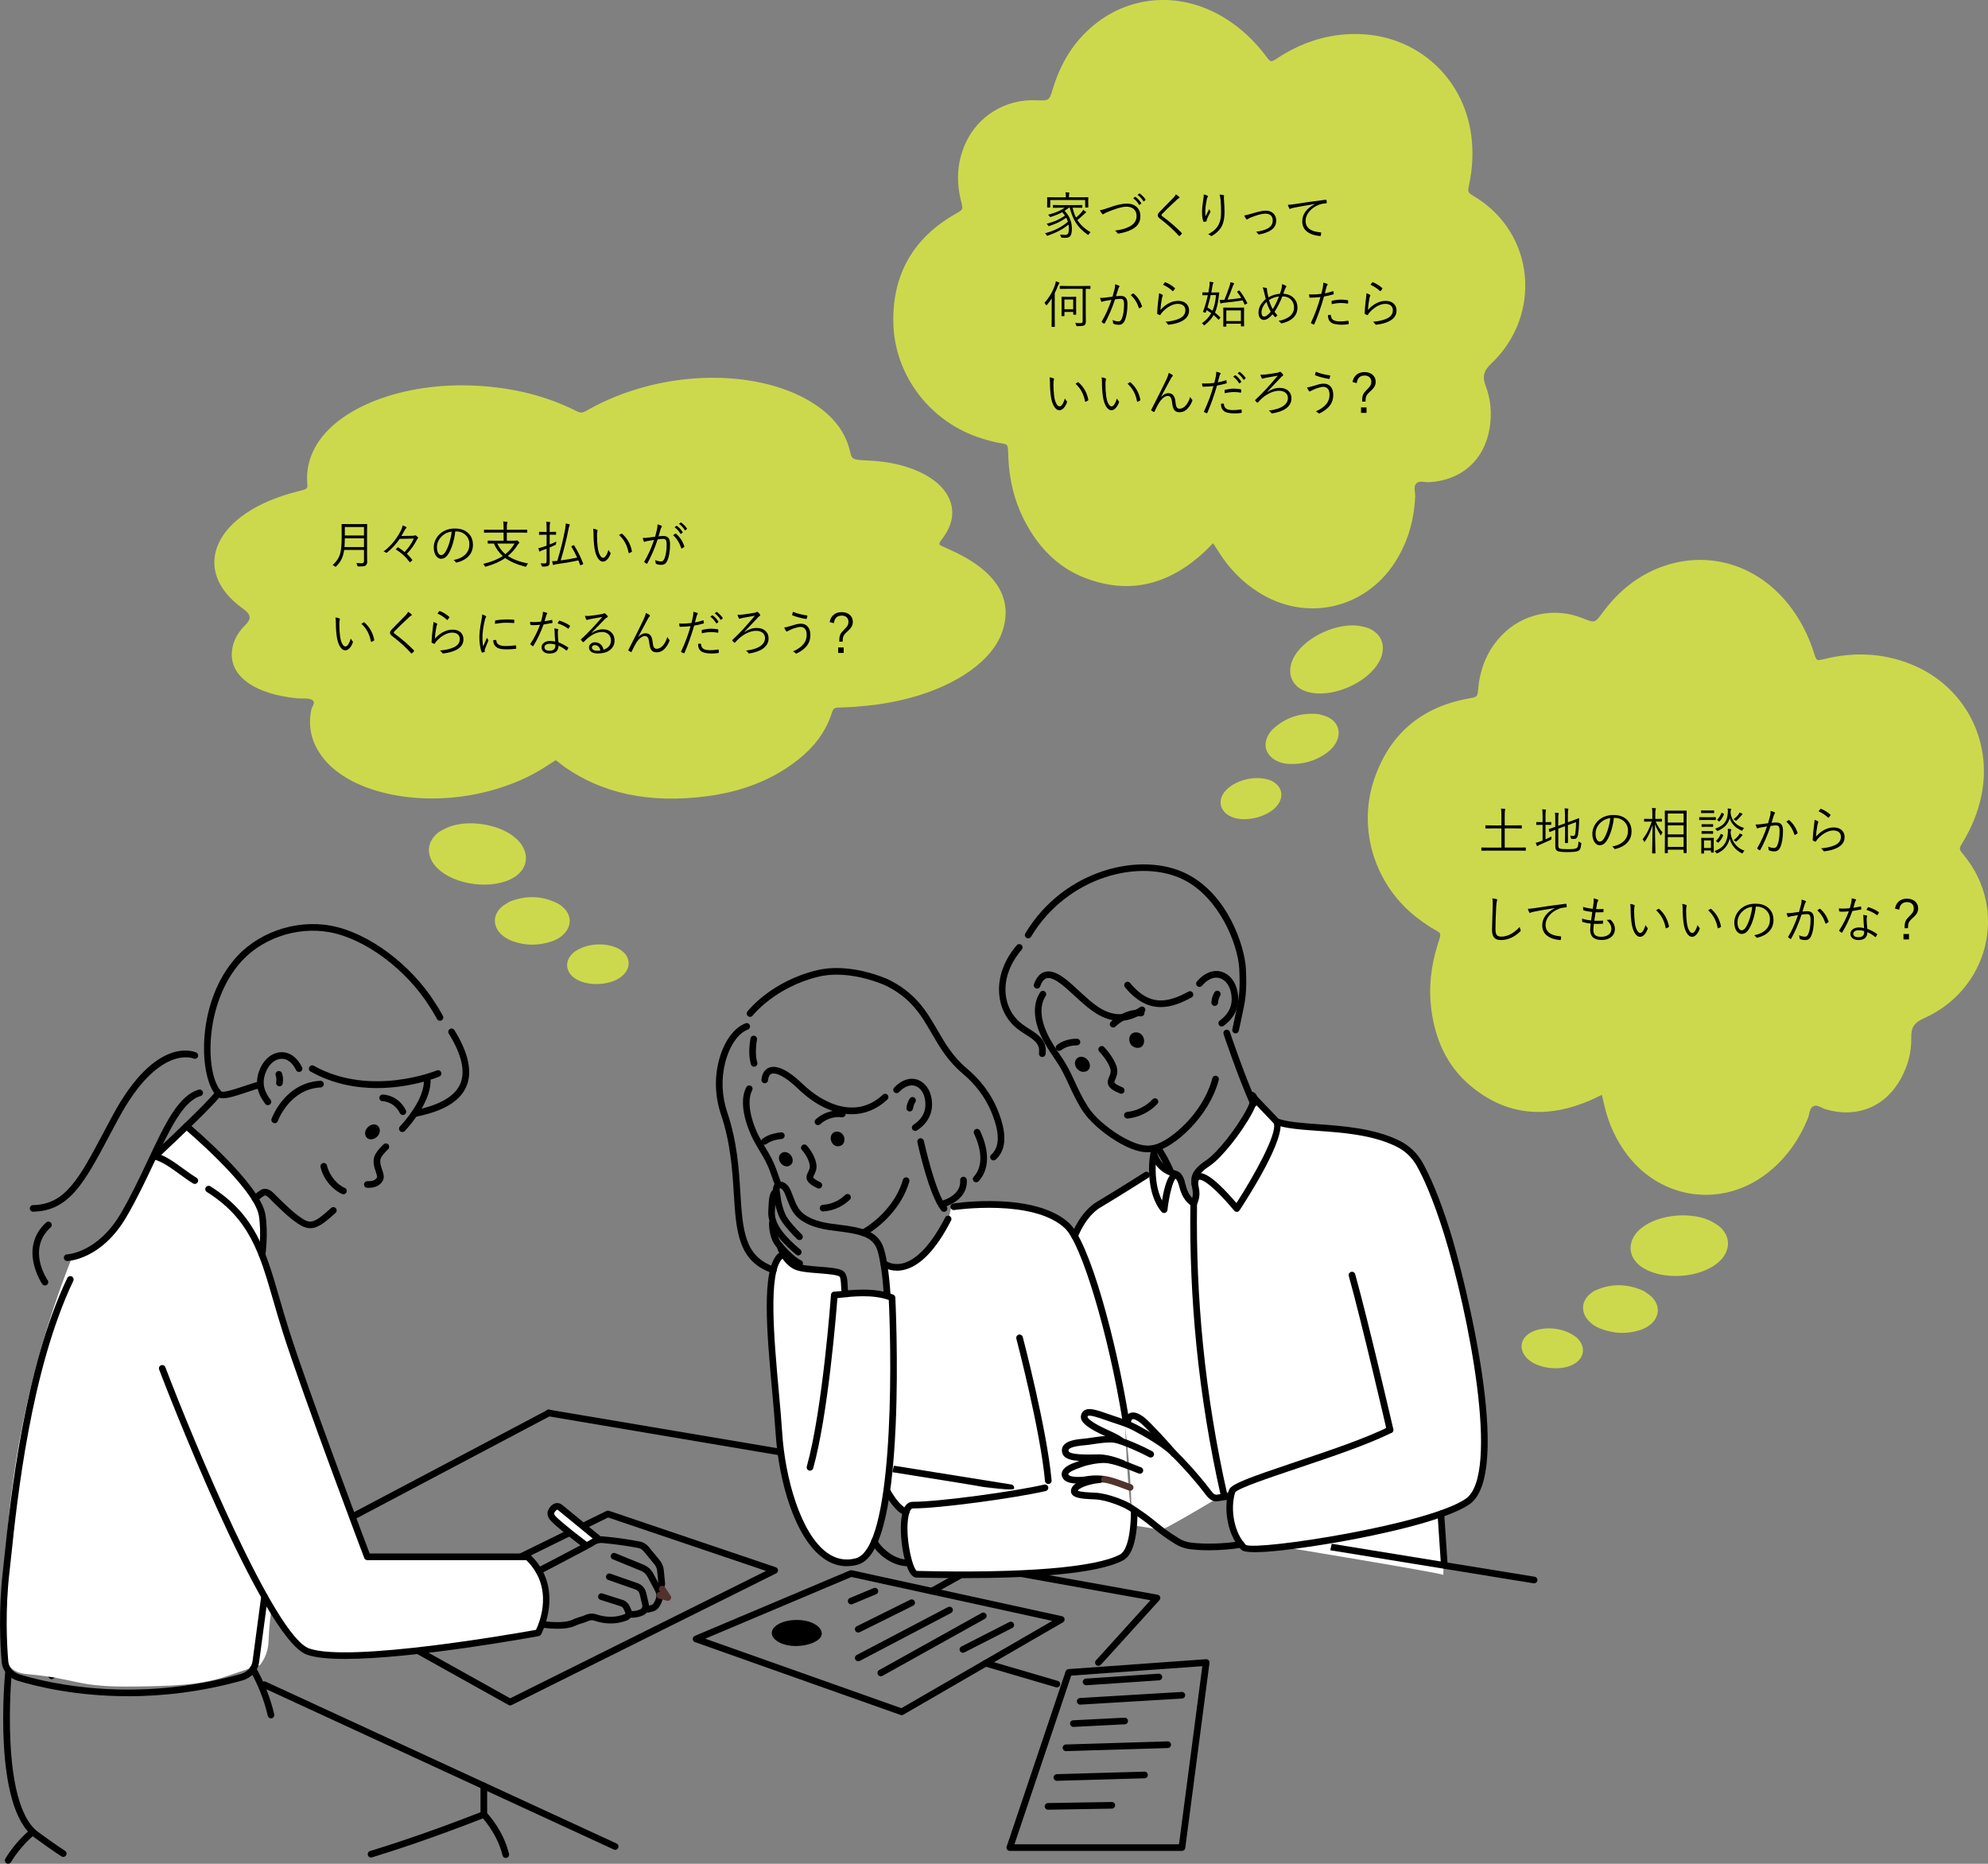 <?xml version="1.0" encoding="UTF-8"?>
<svg id="_レイヤー_2" data-name="レイヤー_2" xmlns="http://www.w3.org/2000/svg" viewBox="0 0 627.59 588.36">
  <rect x="0" y="0" width="627.59" height="588.36" fill="#808080" stroke="none"/>
  <defs>
    <style>
      .cls-1 {
        fill: #cdd94c;
      }

      .cls-1, .cls-2, .cls-3 {
        fill-rule: evenodd;
      }

      .cls-4, .cls-2 {
        fill: #fff;
      }

      .cls-5 {
        fill: #51322c;
      }

      .cls-6 {
        fill: #c3cac7;
      }
    </style>
  </defs>
  <g id="_具" data-name="具">
    <g>
      <path d="M173.32,445c-.57-.09-1.11.29-1.21.86-.09.57.29,1.11.86,1.21l150.57,25.43c.17-.69.33-1.37.47-2.05l-150.7-25.45Z"/>
      <path d="M433.71,443.38c-.15,0-.31-.03-.46-.11l-38.38-18.67c-.52-.25-.74-.88-.48-1.4.25-.52.88-.74,1.4-.48l38.38,18.67c.52.25.74.88.48,1.4-.18.37-.56.59-.94.59Z"/>
      <path d="M431,420.81c-.1,0-.2-.01-.31-.05l-32.51-9.93c-.55-.17-.87-.76-.7-1.31.17-.55.76-.87,1.31-.7l32.51,9.93c.55.17.87.76.7,1.31-.14.45-.55.74-1,.74Z"/>
      <path d="M15.35,529.48c-.27-.51-.11-1.13.36-1.37l157.16-83.04c.47-.25,1.07-.03,1.34.48h0c.27.51.11,1.13-.36,1.37l-157.16,83.04c-.47.25-1.07.03-1.34-.48h0Z"/>
      <path class="cls-6" d="M449.99,471.67c-.05,0-.11,0-.16-.01l-57.88-9.04c-.57-.09-.96-.63-.87-1.2s.63-.96,1.2-.87l57.88,9.04c.57.09.96.63.87,1.2-.08.52-.53.89-1.03.89Z"/>
      <path d="M161.04,538.36c-.18,0-.35-.04-.51-.13l-42.14-23.51c-.34-.19-.55-.55-.54-.94.01-.39.24-.74.59-.91l73.01-35.89c.25-.12.54-.14.8-.05l52.65,17.82c.4.14.68.5.71.92.03.42-.2.82-.58,1.01l-83.51,41.58c-.15.07-.31.11-.47.11ZM121.15,513.86l39.91,22.26,80.76-40.21-49.85-16.87-70.82,34.82Z"/>
      <path d="M333.65,532.68c-.1,0-.2-.01-.3-.04l-22.47-6.59c-.56-.16-.87-.75-.71-1.3.16-.56.75-.87,1.3-.71l22.47,6.59c.56.16.87.75.71,1.3-.13.46-.55.75-1.01.75Z"/>
      <path d="M346.75,525.89c-.25,0-.5-.09-.7-.27-.43-.39-.46-1.05-.07-1.48l17.21-18.98-54.48-9.77-14.05,7.82c-.51.28-1.14.1-1.43-.41-.28-.51-.1-1.14.41-1.43l14.38-8c.21-.12.46-.16.69-.12l56.72,10.16c.38.07.68.33.81.69.12.36.04.76-.22,1.04l-18.48,20.38c-.21.23-.49.34-.78.34Z"/>
      <g>
        <path d="M284.65,541.44c-.12,0-.24-.02-.35-.06l-64.91-23c-.41-.15-.68-.53-.7-.96-.01-.43.24-.83.64-1l48.94-20.66c.2-.08.42-.1.63-.06l66.37,14.51c.42.09.75.44.81.86.07.43-.14.85-.51,1.07l-2.72,1.57h0s-47.69,27.59-47.69,27.59c-.16.09-.34.14-.52.14ZM222.64,517.3l61.91,21.94,47.64-27.56-63.41-13.86-46.14,19.48ZM332.34,512.8h0,0Z"/>
        <path d="M259.42,515.5c.23,2.11-3.36,3.99-7.89,4.11-4.36.11-7.89-1.84-7.89-4.11s3.53-4.11,7.89-4.11,7.64,1.85,7.89,4.11Z"/>
        <path d="M268.71,506.47c-.41,0-.8-.24-.97-.64-.22-.53.03-1.15.56-1.37l7.5-3.13c.53-.22,1.15.03,1.37.56.22.53-.03,1.15-.56,1.37l-7.5,3.13c-.13.06-.27.08-.4.08Z"/>
        <path d="M278.06,529.17c-.37,0-.72-.19-.92-.54-.28-.51-.1-1.14.41-1.43l32.36-18.02c.5-.28,1.14-.1,1.43.41.28.51.1,1.14-.41,1.43l-32.36,18.02c-.16.09-.34.13-.51.13Z"/>
        <path d="M270.94,524.43c-.38,0-.74-.2-.93-.56-.27-.51-.07-1.15.44-1.42l28.82-15.13c.51-.27,1.15-.07,1.42.44.27.51.07,1.15-.44,1.42l-28.82,15.13c-.16.08-.32.12-.49.12Z"/>
        <path d="M270.94,515.35c-.39,0-.76-.21-.94-.58-.26-.52-.05-1.15.47-1.4l16.86-8.36c.52-.26,1.15-.05,1.4.47.26.52.05,1.15-.47,1.41l-16.86,8.36c-.15.07-.31.11-.47.11Z"/>
        <path d="M303.98,521.75c-.38,0-.75-.21-.94-.57-.26-.52-.06-1.15.46-1.41l15.12-7.72c.51-.26,1.15-.06,1.41.46.26.52.06,1.15-.46,1.41l-15.12,7.72c-.15.08-.32.11-.48.11Z"/>
      </g>
      <path class="cls-4" d="M289.53,496.96c11.02.66,20.42.56,27.72.24,17.49-.76,27.04-2.92,30.53-3.76,2.35-.57,4.29-1.11,5.61-1.49.88-.43,2.1-1.18,3.05-2.49,2.39-3.26,1.43-7.64,1.14-9.16-1.17-6.01-1.96-18.3-2.63-35.79-6.32-25.87-11.41-44.77-12.99-49.2-1.19-3.34-5.99-9.4-6.96-10.22-3.78-1.63-8.62-3.32-14.4-4.4-8.12-1.52-15.13-1.29-20.18-.71-.36,2.93-1.41,7.65-4.76,12.21-2.01,2.73-5,6.81-10.15,7.6-2.96.45-5.46-.36-6.87-.97.58,3.49,1.16,6.97,1.74,10.46l-13.63-.57c1.02-2.89.19-5.78-1.75-7.01-1.36-.86-2.88-.66-3.49-.54-1.76.12-4.31.09-7.23-.66-3.76-.97-6.47-2.7-8.04-3.89-.51.76-1.2,1.93-1.69,3.46-.84,2.63-.63,4.84-.57,5.54.52,6.15-1.55,3.35.5,29.89,1.2,15.6,1.84,23.56,3.91,31.6,1.56,6.1,3.35,11.03,4.7,14.39,3.47,8.62,10.43,13.24,15.82,12.02.99-.23,3.39-.98,5.69-4.11,1.85-6,3.71-12,5.56-18l5.9,4.82c-.71,3.54-1.39,9.83,1.31,16.52.65,1.6,1.4,3.01,2.17,4.23Z"/>
      <path class="cls-4" d="M362.84,370.94c-.06-1.02-.04-2.52.43-4.24.4-1.48.98-2.63,1.47-3.44.39,1.07,1.17,2.8,2.72,4.5,1.58,1.74,3.25,2.69,4.29,3.18.23,1.51.9,4.29,3.09,6.76.68.77,1.39,1.38,2.05,1.85.2-.85.38-1.77.51-2.77.29-2.21.26-4.19.11-5.84,2.3-2.07,4.72-4.49,7.13-7.29,5.21-6.07,8.76-12.09,11.2-17.12,2.48,2.54,4.95,5.09,7.43,7.63,6.66,1.85,12.13,2.35,15.95,2.45,6.24.17,8.68-.69,13.6.61,1.7.45,6.66,1.94,11.18,5.99,3.21,2.88,5.21,6.16,8.24,13.63,6.52,16.11,9.79,31.86,9.79,31.86,2.61,9.23,5.01,20.8,5.89,34.24.65,9.97.33,18.93-.41,26.61-.78,1.26-1.98,2.86-3.76,4.36-3.54,2.97-7.33,3.83-9.23,4.12.89,11.06,1.41,19.08,1.04,19.12-.01,0-.02,0-.03-.01-.66-.58-50.49-8.83-50.72-8.81-.02,0-.04,0-.06,0-8.06.87-11.46.72-12.91.3-2.43-3.63-3.16-6.72-3.35-8.91,0,0-.15-1.72.78-9.73,0,0-22.3,13.51-23.11,13.06-.82-.45-8.84-1.58-8.84-1.58-.1-12.82-1.18-28.18-4.4-45.28-3.5-18.58-8.61-34.4-13.63-47.05.85-1.64,2.24-3.93,4.42-6.24,1.71-1.81,3.45-3.15,6.59-5.14,3-1.9,7.2-4.35,12.57-6.84Z"/>
      <path class="cls-4" d="M58.63,355.11c-3.24,3.3-6.49,6.6-9.73,9.91-3.09,5.86-5.92,10.89-8.27,14.96-4.24,7.32-6.1,10.04-9.3,12.61-3.25,2.61-6.51,3.98-8.75,4.73-5.37,13.59-10.61,29.7-14.56,48.11-6.18,28.79-7.29,54.33-6.61,74.45-.12,1.43-.14,4.15,1.59,6.16,1.83,2.12,4.69,2.37,5.83,2.47,16.29,1.49,14.87,4.14,33.57,3.89,10.76-.14,20.25-.27,29.01-3.2.99-.33,10.7-3.61,10.7-3.61h0c.58-.76,1.35-1.93,1.92-3.5.71-1.97.73-3.52.81-5.31.09-1.88.27-4.58.73-7.97,3.24,3.81,6.48,7.62,9.72,11.43,1.21.59,3.15,1.41,5.62,1.95,4.07.89,7.33.54,8.5.42,15.22-1.58-14.51,3.82,25.93-1.94,12.86-1.83,24.28-3.57,34.58-5.23.9-1.55,3.1-5.84,2.59-11.58-.61-6.96-4.77-11.28-5.93-12.41-16.87-.29-33.73-.57-50.6-.86-5.74-14.82-11.41-30.09-16.98-45.83-6.05-17.1-11.67-33.85-16.9-50.23.58-1.82,2.37-8.2-.67-15.08-1.7-3.85-4.23-6.31-5.81-7.61-5.66-5.58-11.33-11.16-16.99-16.75Z"/>
      <polygon class="cls-2" points="188.14 485.16 176.33 475.54 173.88 478.37 185.03 488.01 188.14 485.16"/>
      <path d="M159.67,586.53c-.47,0-.9-.32-1.02-.81-1.69-7.05-6.61-12.14-6.66-12.19-.41-.41-.4-1.08.01-1.48.41-.41,1.08-.4,1.48.01.22.22,5.38,5.53,7.21,13.17.13.56-.21,1.13-.78,1.26-.08.02-.16.03-.24.03Z"/>
      <path d="M2.58,588.36c-.18,0-.37-.05-.53-.15-.5-.29-.66-.94-.37-1.44,3.25-5.48,7.53-8.9,7.71-9.05.45-.36,1.11-.28,1.47.17.36.45.28,1.11-.17,1.47-.04.03-4.16,3.34-7.21,8.47-.2.33-.55.51-.9.51Z"/>
      <path d="M14.19,405.79c-.33,0-.66-.16-.86-.45-.08-.11-7.65-11.3,1.25-19.44.43-.39,1.09-.36,1.48.07.39.43.36,1.09-.07,1.48-7.54,6.89-1.21,16.3-.94,16.7.33.48.21,1.13-.27,1.46-.18.13-.39.19-.59.19Z"/>
      <path d="M194.21,583.96c-.15,0-.3-.03-.44-.1l-110.72-51.07c-.53-.24-.76-.87-.51-1.39.24-.53.86-.76,1.39-.51l110.72,51.07c.53.24.76.87.51,1.39-.18.38-.56.61-.95.61Z"/>
      <path d="M455.93,494.73c-.55,0-1.01-.42-1.05-.98l-1.06-15.77c-.04-.58.4-1.08.98-1.12.57-.04,1.08.4,1.12.98l1.06,15.77c.04.58-.4,1.08-.98,1.12-.02,0-.05,0-.07,0Z"/>
      <path d="M272.55,390.21c-.36,0-.72-.19-.91-.53-.29-.5-.11-1.14.39-1.43,4.89-2.79,10.88-8.41,13.01-15.83.16-.56.74-.88,1.3-.72.56.16.88.74.72,1.3-2.31,8.02-8.74,14.08-13.99,17.07-.16.09-.34.14-.52.14Z"/>
      <path d="M245.58,374.72c-.42,0-.81-.25-.97-.66-.38-.95-.68-1.83-.97-2.68-.43-1.24-.83-2.41-1.43-3.68-.72-1.57-1.6-3.03-2.44-4.45-.55-.93-1.13-1.88-1.66-2.87h0c-.59-1.07-5.76-10.91-2.51-17.17.27-.51.9-.71,1.41-.45.51.27.71.9.45,1.41-2.59,4.98,1.57,13.73,2.45,15.13.01.02.04.06.05.08.51.94,1.07,1.88,1.61,2.78.87,1.46,1.78,2.97,2.54,4.64.64,1.37,1.06,2.59,1.51,3.88.28.82.58,1.68.94,2.59.21.54-.05,1.15-.59,1.36-.13.05-.26.07-.39.07Z"/>
      <path d="M259.84,382.44c-.55,0-1.01-.42-1.05-.98-.04-.58.4-1.08.98-1.12,1.5-.1,2.93-.49,4.26-1.15,1.03-.51,1.97-1.18,2.8-1.98.42-.4,1.08-.39,1.48.03.4.42.39,1.08-.03,1.48-.99.95-2.11,1.74-3.33,2.35-1.58.78-3.28,1.24-5.05,1.36-.02,0-.05,0-.07,0Z"/>
      <path d="M298.02,382.56c-.29,0-.59-.12-.79-.36-3.87-4.47-7.47-20.91-7.62-21.6-.12-.57.24-1.12.8-1.25.57-.12,1.12.24,1.25.8.04.17,3.64,16.61,7.16,20.67.38.44.33,1.1-.11,1.48-.2.17-.44.26-.69.26Z"/>
      <path d="M258.5,375.19c-.15,0-.3-.03-.45-.1-1.98-.93-2.97-1.74-3.31-2.7-.34-.97.07-1.81.41-2.49.32-.66.63-1.28.47-2.15-.43-2.53-2.44-4.68-2.46-4.7-.4-.42-.38-1.08.04-1.48.42-.4,1.08-.38,1.48.04.1.11,2.47,2.64,3.01,5.78.29,1.53-.25,2.63-.65,3.44-.18.36-.36.73-.31.87.05.13.34.61,2.22,1.5.52.25.75.87.5,1.4-.18.38-.56.6-.95.6Z"/>
      <path d="M241.33,361.37c-.34,0-.67-.16-.87-.46-.32-.48-.2-1.13.28-1.46,1.23-.83,2.59-1.61,5.8-1.99.57-.07,1.1.34,1.16.92.07.57-.34,1.1-.92,1.16-2.74.32-3.82.93-4.87,1.64-.18.12-.39.18-.59.18Z"/>
      <path d="M258.23,355.19c-.26,0-.53-.1-.73-.3-.42-.4-.43-1.07-.02-1.48.13-.14,3.35-3.4,8.55-2.79.58.07.99.59.92,1.16-.07.58-.6.98-1.16.92-4.17-.5-6.77,2.13-6.8,2.16-.21.21-.48.32-.75.32Z"/>
      <path d="M288.92,357.01c-.34,0-.68-.17-.88-.47-.32-.48-.18-1.13.3-1.45,2.94-1.93,4.16-4.46,3.71-7.73-.29-2.27-1.49-4.01-3.13-4.55-1.6-.52-3.42.17-5.12,1.95-.4.42-1.06.44-1.48.04-.42-.4-.44-1.06-.04-1.48,2.25-2.37,4.91-3.28,7.29-2.5,2.41.79,4.16,3.19,4.56,6.26.56,4.03-1.05,7.41-4.63,9.76-.18.12-.38.17-.57.17Z"/>
      <path d="M268.84,351.74c-5.51,0-11.45-2.75-17.03-8.16-4.23-4.08-7.04-5.05-8.25-4.6-.62.23-.99.91-1.09,2.02-.05.58-.56,1-1.14.95-.58-.05-1-.57-.95-1.14.24-2.59,1.64-3.49,2.45-3.79,2.45-.91,6.07.84,10.44,5.06,6.95,6.73,17.28,11.18,25.43,3.49.42-.4,1.08-.38,1.48.04.4.42.38,1.08-.04,1.48-3.3,3.12-7.18,4.65-11.29,4.66Z"/>
      <path class="cls-3" d="M246.43,367.12c-.77-1.05-.7-2.49.24-3.07.9-.73,2.28-.32,3.05.72.77,1.05.7,2.49-.24,3.07-.9.73-2.28.32-3.04-.72Z"/>
      <path class="cls-3" d="M262.61,360.67c-.62-1.09-.41-2.57.53-3.15,1.09-.62,2.46-.22,3.09.87.62,1.09.41,2.57-.54,3.15-1.09.62-2.42.37-3.09-.87Z"/>
      <path d="M313.64,366.32c-.28,0-.57-.12-.78-.34-.39-.43-.36-1.09.07-1.48,2.77-2.52,2.74-7.01-.09-13.74-1.86-4.41-4.94-8.5-8.92-11.84-4.73-3.97-7.3-8.4-9.79-12.69-3.38-5.84-6.58-11.35-14.98-15.32-10.59-4.31-17.93-3.27-20.59-2.63-13.8,3.27-20.88,12.22-20.95,12.31-.36.46-1.01.54-1.47.19-.46-.35-.54-1.01-.19-1.47.3-.39,7.57-9.61,22.12-13.07,2.86-.69,10.72-1.82,21.92,2.75,9.04,4.27,12.55,10.33,15.95,16.19,2.39,4.13,4.87,8.41,9.32,12.14,4.23,3.55,7.52,7.92,9.5,12.63,3.22,7.65,3.08,12.92-.43,16.11-.2.18-.45.27-.71.27Z"/>
      <path d="M244.16,401.96c-.11,0-.23-.02-.34-.06-10.83-3.69-11.42-13.13-12.17-25.09-.47-7.46-1-15.92-4.03-24.93-1.88-5.6-2.12-11.48-.69-17.03,1.53-5.95,4.68-10.37,8.42-11.81.54-.21,1.15.06,1.36.6.21.54-.06,1.15-.6,1.36-3.11,1.2-5.78,5.08-7.15,10.37-1.33,5.15-1.1,10.63.65,15.84,3.12,9.27,3.66,17.88,4.13,25.47.73,11.61,1.25,20,10.76,23.24.55.19.84.78.65,1.33-.15.44-.56.71-.99.71Z"/>
      <path d="M238.06,336.74c-.46,0-.88-.3-1.01-.76-.64-2.26-.68-4.86-.14-8.16.09-.57.64-.96,1.2-.86.57.09.96.63.86,1.2-.48,2.95-.45,5.32.09,7.25.16.56-.17,1.14-.73,1.29-.09.03-.19.04-.28.04Z"/>
      <path d="M308.16,373.23c-.26,0-.51-.09-.71-.28-.42-.39-.45-1.06-.05-1.48,2.75-2.96,2.79-7.91.09-13.6-.25-.52-.03-1.15.5-1.4.52-.25,1.15-.03,1.4.5,3.08,6.5,2.92,12.31-.45,15.92-.21.22-.49.33-.77.33Z"/>
      <path d="M298.02,380.97c-.46,0-.88-.3-1.01-.76-.16-.56.17-1.14.73-1.29.23-.07,5.75-1.7,5.37-6.31-.05-.58.38-1.08.96-1.13.56-.05,1.08.38,1.13.96.42,5.08-4.32,7.78-6.89,8.5-.09.03-.19.04-.28.04Z"/>
      <path d="M396.14,489.99c-2.17,0-3.72-.21-4.24-.73-4.14-4.17-5.91-12.64-3.94-18.87.59-1.87,5.93-3.81,21.03-8.89,10.41-3.5,22.21-7.46,29.35-11.07.52-.26,1.15-.05,1.41.46.26.52.05,1.15-.46,1.41-7.28,3.68-19.16,7.67-29.63,11.19-8.75,2.94-18.66,6.27-19.72,7.6-1.72,5.53-.2,12.95,3.39,16.63,4.07,1.78,57.7-6.47,69.4-14.6,11-7.65.76-59.1-6.89-83.65-3.51-11.25-6.56-17.79-8.5-21.29-1.49-2.69-3.69-4.82-6.36-6.15-7.58-3.79-16.85-4.46-25.03-5.05-5.38-.39-10.04-.72-13.27-1.91-.54-.2-.82-.8-.62-1.35.2-.54.8-.82,1.35-.62,2.96,1.09,7.47,1.41,12.7,1.79,7.96.57,17.87,1.29,25.82,5.27,3.05,1.53,5.55,3.95,7.25,7.01,1.99,3.59,5.11,10.26,8.67,21.68,4.58,14.71,20.07,76.27,6.08,86-7.78,5.41-30.17,9.91-39.44,11.6-.98.18-19.63,3.55-28.34,3.55Z"/>
      <path d="M369.4,370.59c-.5,0-.95-.36-1.03-.88-.04-.13-.33-.83-1.73-3.51-.11-.2-.41-.71-.72-1.21-.33-.55-.67-1.1-.79-1.33-.27-.51-.08-1.15.44-1.42.51-.27,1.15-.08,1.42.44.11.21.42.72.73,1.23.41.67.67,1.1.78,1.33,1.7,3.25,1.89,3.8,1.94,4.14.09.57-.29,1.11-.86,1.21-.06,0-.12.01-.17.01Z"/>
      <g>
        <path d="M280.06,409.84c-.55,0-1.01-.43-1.05-.99-.19-3.37-1.02-12.71-2.59-15.47-1.77-3.12-5.39-3.71-9.57-4.4-.72-.1-1.48-.2-2.25-.29-3.99-.49-8.52-1.04-12.25-3.89-2.2-1.7-3.13-4.18-4.03-6.57-.13-.35-.26-.7-.4-1.04-.38-1.05-1.02-2.12-1.71-2.05-.03,0-.05,0-.06,0-.12.31.06,1.28.12,1.6.04.2.07.38.09.53.24,2.29.8,4.39,1.66,6.25.72,1.55,3.48,4.67,5.07,6.13.43.39.45,1.06.06,1.48-.39.43-1.06.45-1.48.06-1.42-1.31-4.6-4.75-5.55-6.79-.96-2.07-1.58-4.39-1.84-6.89-.01-.09-.04-.23-.07-.39-.17-.94-.43-2.35.3-3.3.25-.32.72-.72,1.53-.78,1.6-.16,3.01,1.08,3.85,3.41.13.33.26.68.4,1.04.84,2.22,1.63,4.32,3.35,5.65,3.28,2.5,7.32,2.99,11.23,3.47.79.1,1.57.19,2.32.3,4.34.71,8.8,1.44,11.07,5.43,2.14,3.75,2.84,15.88,2.86,16.39.03.58-.41,1.07-.99,1.11-.02,0-.04,0-.06,0Z"/>
        <path d="M252,396.31c-.24,0-.48-.08-.68-.25-4.22-3.56-9.04-8.33-8.79-13.56.02-.27.03-.6.05-.99.1-2.64.27-4.91,1.36-5.89.43-.39,1.07-.35,1.46.08.39.42.36,1.09-.06,1.48-.52.49-.63,3.44-.67,4.41-.02.42-.03.79-.05,1.05-.2,4.28,4.2,8.57,8.05,11.82.44.37.5,1.04.12,1.48-.21.25-.5.37-.8.37Z"/>
        <path d="M252.45,399.87c-.14,0-.29-.03-.43-.09-2.54-1.15-6.03-4.92-7.33-6.68-1.24-1.66-1.99-4.46-1.9-7.13.02-.58.52-1.04,1.08-1.01.58.02,1.03.5,1.01,1.08-.07,2.19.52,4.52,1.49,5.81,1.23,1.66,4.45,5.08,6.51,6.02.53.24.76.86.52,1.39-.17.39-.56.62-.96.62Z"/>
        <path d="M267.24,409.49c-.3,0-.59-.1-.84-.28-.74-.56-.79-1.67-.87-3.19-.04-.78-.13-2.84-.55-3.07-1.04-.57-3.91-.79-6.45-.99-3.48-.27-6.77-.52-8.38-1.59-2.64-1.6-4.28-4.54-4.93-6.74-.16-.56.15-1.14.71-1.3.55-.16,1.14.15,1.3.71.51,1.74,1.88,4.24,4.04,5.56,1.19.79,4.5,1.04,7.41,1.27,3.15.24,5.87.45,7.3,1.24,1.44.8,1.54,2.93,1.63,4.81.02.49.06,1.17.12,1.55.3.13.54.39.61.73.13.57-.23,1.13-.79,1.25-.11.02-.22.04-.33.04ZM267.11,407.41h0,0Z"/>
      </g>
      <path d="M303.92,498.18c-4.8,0-9.53-.06-14.03-.16h-.29c-.56.06-1.34-.11-2.11-1.14-2.65-3.54-4.3-16.4-2.05-20.88.79-1.58,1.89-1.91,2.68-1.91,8.44,0,32.32-3.29,41.53-5.44.56-.13,1.13.22,1.26.78.13.56-.22,1.13-.78,1.26-9.3,2.17-33.45,5.5-42,5.5-.51,0-.99.84-1.29,2.25-1.29,6.06,1.13,16.65,2.61,17.48.04,0,.08,0,.12,0h.37c33.32.76,55.92-1.09,63.62-5.19,1.23-.65,3.31-3.27,3.47-13.47,0-.58.49-1.01,1.07-1.03.58,0,1.04.49,1.03,1.06-.13,8.72-1.63,13.72-4.58,15.29-8.34,4.44-30.02,5.61-50.62,5.61Z"/>
      <path d="M355.39,449.31c-.5,0-.95-.37-1.03-.88-4.44-27.4-12.93-55.76-18.18-60.69-9.98-9.39-34.68-5.79-34.93-5.76-.58.08-1.11-.31-1.19-.88-.09-.57.31-1.11.88-1.19,1.05-.16,25.95-3.78,36.68,6.3,6.4,6.02,14.75,36.81,18.81,61.89.09.57-.3,1.11-.87,1.2-.06,0-.11.01-.17.01Z"/>
      <path d="M330.93,468.47c-.54,0-.99-.41-1.04-.95-1.45-15.96-8.96-44.63-9.04-44.92-.15-.56.19-1.13.75-1.28.56-.15,1.13.19,1.28.75.08.29,7.63,29.13,9.1,45.26.05.58-.37,1.09-.95,1.14-.03,0-.06,0-.1,0Z"/>
      <path d="M267.33,494.42c-2.61,0-5.1-.84-7.43-2.53-9.06-6.53-14.08-24.46-15.04-39.35-.25-3.91-.66-8.36-1.08-13.07-1.71-18.87-3.47-38.38,1.71-43.61.41-.41,1.07-.41,1.48,0,.41.41.41,1.07,0,1.48-4.5,4.53-2.62,25.27-1.11,41.94.43,4.72.83,9.19,1.08,13.12.9,13.93,5.72,31.69,14.18,37.78,2.79,2.01,5.83,2.6,9.03,1.75,11.66-3.08,11.5-59.24,10.43-81.54-5.05-1.86-11.84-1.09-15.18-.71-.42.05-.76.09-1.04.11-.45,5.83-3.01,37.13-7.64,53.7-.16.56-.74.88-1.29.73-.56-.16-.88-.73-.73-1.29,5.03-18.03,7.61-53.87,7.64-54.23.02-.33.2-.63.48-.8.23-.15.51-.2.78-.15h0c.23,0,.91-.08,1.57-.15,3.64-.41,11.23-1.27,16.84,1.1.37.16.62.51.64.91.01.2.99,20.1.11,40.24-1.23,27.86-5.17,42.29-12.06,44.11-1.14.3-2.26.45-3.36.45ZM263.75,407.8s0,0,0,0c0,0,0,0,0,0Z"/>
      <path d="M286.05,478.31s-.08,0-.13,0c-2.89-.35-6.16-5.96-6.78-7.08-.28-.51-.1-1.14.4-1.43.51-.28,1.14-.1,1.43.4,1.55,2.78,3.98,5.87,5.2,6.02.57.07.98.59.92,1.17-.06.53-.52.92-1.04.92Z"/>
      <path d="M286.05,494.42s-.05,0-.08,0c-4.98-.36-9.04-4.16-10.43-6.47-.5-.83-.62-1.42-.39-1.94.23-.53.85-.77,1.38-.54.42.19.66.62.62,1.05.39,1.03,4.09,5.45,8.97,5.81.58.04,1.01.54.97,1.12-.04.55-.5.97-1.04.97ZM277.07,486.85h0s0,0,0,0Z"/>
      <path d="M283.15,401.13c-2.93,0-4.73-1.41-4.82-1.49-.45-.36-.52-1.02-.16-1.47.36-.45,1.02-.52,1.47-.16.09.07,2.03,1.53,5.15.84,3.16-.7,8.08-3.79,13.59-14.52.26-.52.9-.72,1.41-.45.52.26.72.9.45,1.41-4.75,9.25-9.82,14.51-15.08,15.63-.72.15-1.39.22-2.01.22Z"/>
      <path d="M376.84,380.97c-.15,0-.31-.03-.46-.11-.52-.26-.73-.88-.48-1.4.94-1.91.68-3.25.41-4.68-.55-2.88-.54-5.18,4.53-8.56,3.36-2.24,9.51-9.98,12.66-15.94,1.3-2.45,1.32-3.38,1.29-3.62-.47-.24-.69-.79-.51-1.29.2-.54.8-.83,1.34-.63.51.19.91.58,1.11,1.1.43,1.11-.01,2.83-1.38,5.42-3.34,6.31-9.7,14.27-13.35,16.71-4.31,2.87-4.04,4.29-3.63,6.43.29,1.54.66,3.46-.59,5.99-.18.37-.56.59-.94.59ZM394.91,346.72h0,0Z"/>
      <path d="M390.44,382.56c-.31,0-.6-.14-.8-.37-8.86-10.51-10.99-9.79-11.08-9.75-.22.09-.35.83-.3,1.37.06.57-.36,1.09-.93,1.15-.58.06-1.09-.35-1.15-.93-.03-.28-.24-2.74,1.56-3.51,1.58-.68,4.45-.2,12.59,9.26,5.47-8.46,12.88-21.72,11.81-25.11l-7.06-7.4c-.4-.42-.38-1.08.03-1.48.42-.4,1.08-.38,1.48.03l7.21,7.55c.09.09.15.19.2.31,2.28,5.27-10.18,24.6-12.7,28.42-.18.28-.48.45-.81.47-.02,0-.04,0-.06,0Z"/>
      <path d="M386.43,473.09c-.48,0-.91-.33-1.02-.82-3.52-15.59-6.12-31.56-7.71-47.46-1.47-14.68-2.11-29.6-1.91-44.36-2.46-1.9-3.13-4.4-3.63-6.25-.46-1.7-.72-2.42-1.44-2.62-6.32-1.73-7.45-7.02-7.49-7.24-.11-.57.26-1.12.82-1.23.56-.11,1.12.25,1.23.82.04.19.96,4.26,5.99,5.64,1.95.53,2.44,2.34,2.91,4.09.49,1.83,1.05,3.9,3.25,5.4.29.2.46.53.46.88-.22,14.86.42,29.88,1.9,44.67,1.58,15.82,4.16,31.7,7.67,47.21.13.57-.23,1.13-.79,1.25-.08.02-.16.03-.23.03Z"/>
      <path d="M367.51,382.93c-.27,0-.53-.1-.73-.3-.12-.12-2.96-2.94-3.79-9.56-.41-3.27-.32-6.7.23-9.17.13-.56.68-.92,1.25-.79.56.13.92.69.79,1.25-.5,2.21-.57,5.45-.2,8.45.35,2.8,1.1,4.83,1.78,6.18.64-4.02,1.85-8.69,3.98-9.04,1.68-.27,2.67,1.81,2.99,2.49.25.52.02,1.15-.5,1.39-.52.25-1.15.02-1.39-.5-.39-.82-.67-1.14-.8-1.26-.85.73-2.03,5.23-2.57,9.92-.05.4-.31.73-.69.87-.12.04-.23.06-.35.06Z"/>
      <path d="M438.82,452.42c-.48,0-.91-.33-1.02-.81-.08-.34-7.79-33.67-12-48.81-.16-.56.17-1.14.73-1.29.56-.15,1.14.17,1.29.73,4.23,15.18,11.95,48.57,12.03,48.9.13.56-.22,1.13-.79,1.26-.08.02-.16.03-.24.03Z"/>
      <path d="M384,473.94c-1.16,0-2.14-.46-3.42-2.17-4.64-6.1-9.24-10.71-10.75-12.22-3.14-3.15-9.14-6.4-11.41-7.63-.26-.14-.47-.25-.63-.34-1.79-.93-3.09-1.37-5.67-2.23-.61-.2-1.29-.43-2.06-.69-.42-.14-.83-.29-1.24-.43-1.98-.69-4.7-1.64-5.38-1.23-.02.01-.08.05-.11.26-.03.2.23.88,3.22,2.59.99.55,2.14,1.08,3.26,1.6,1.77.81,3.43,1.58,4.62,2.47.46.35.56,1,.21,1.47-.35.46-1,.56-1.47.21-1.01-.76-2.58-1.48-4.25-2.25-1.15-.53-2.34-1.08-3.41-1.67-2.31-1.32-4.54-2.77-4.27-4.71.15-1,.68-1.51,1.1-1.76,1.53-.93,4.01-.06,7.16,1.04.4.14.81.28,1.23.42.77.26,1.44.49,2.05.69,2.6.87,4.03,1.35,6,2.37.17.1.38.21.63.34,2.34,1.27,8.54,4.63,11.89,7.99,1.54,1.54,6.21,6.23,10.94,12.44,1.13,1.51,1.37,1.47,2.95,1.19.64-.11,1.44-.26,2.46-.32.57-.04,1.08.4,1.11.98.04.58-.4,1.08-.98,1.11-.91.06-1.61.18-2.23.29-.58.1-1.09.18-1.58.18Z"/>
      <path d="M354.52,463.07c-.14,0-.29-.03-.43-.09-.04-.02-3.92-1.74-7.04-1.76-.51,0-1.11,0-1.75.02-4.37.08-9.32.16-9.98-2.66-.21-.78-.09-1.55.36-2.2,1.14-1.63,4.06-2.02,6.7-2.25.37-.03.66-.06.85-.09.56-.07,1.11-.15,1.68-.24,2.22-.33,4.75-.7,7.04-.46,2.89.45,9.67,3.61,11.82,4.81.51.28.69.92.41,1.43-.28.51-.92.69-1.43.41-2.1-1.17-8.63-4.17-11.08-4.56-1.98-.21-4.36.14-6.46.45-.58.09-1.14.17-1.68.24-.19.03-.54.06-.97.1-1.23.11-4.5.4-5.17,1.36-.07.1-.12.23-.05.49.28,1.2,6.02,1.11,7.91,1.08.66-.01,1.26-.02,1.79-.02,3.56.02,7.71,1.86,7.89,1.94.53.24.76.86.53,1.39-.17.39-.56.62-.96.62Z"/>
      <path d="M340.29,468.33c-2.66,0-4.25-.62-4.87-1.86-.32-.61-.37-1.29-.11-1.93.64-1.62,2.97-2.52,5.11-3.25.25-.09.45-.15.56-.2,2.08-.8,5.54-1.39,7.85-1.35,3.05.14,7.28,1.83,10.07,2.95.49.19.93.37,1.32.52.54.21.81.81.6,1.35-.21.54-.81.81-1.35.6-.39-.15-.84-.33-1.34-.53-2.67-1.06-6.7-2.67-9.36-2.8-2.29-.03-5.42.59-6.99,1.19-.1.04-.35.13-.68.25-2.32.79-3.61,1.47-3.83,2.04-.02.04-.03.08.03.21.19.38,1.45.96,4.99.61l.23-.04c1.1-.18,3.14-.52,5.83-.19.57.07.98.59.91,1.17-.07.57-.59.98-1.17.91-2.39-.29-4.24.01-5.23.18l-.31.05c-.83.08-1.58.12-2.26.12Z"/>
      <path d="M381.67,489.39c-2.27,0-4.42-.12-6.21-.37-1.53-.21-2.99-.74-4.34-1.56-.8-.49-1.61-1-2.4-1.53-2.09-1.41-3.38-2.46-4.75-3.57-1.29-1.05-2.63-2.14-4.75-3.6l-.6-.42c-1.75-1.21-2.81-1.95-4.37-2.64-2.35-1.04-5.01-1.89-6.94-2.2l-.16-.02c-.59-.09-1.18-.15-1.76-.17h-.29c-3.24-.15-6.92-.3-7-2.5-.03-.4.06-1.08.67-1.78,1.55-1.77,5.86-2.8,8.29-2.95.59-.04,1.07.41,1.11.98.04.58-.41,1.07-.98,1.11-2.38.14-5.88,1.15-6.84,2.24-.05.06-.09.11-.12.16.82.45,3.79.57,4.95.62h.29c.66.04,1.33.1,1.99.21l.17.03c2.11.34,4.97,1.24,7.47,2.35,1.74.77,2.92,1.59,4.71,2.83l.6.41c2.19,1.51,3.56,2.62,4.88,3.7,1.33,1.08,2.59,2.1,4.6,3.46.76.51,1.54,1.01,2.32,1.48,1.11.67,2.3,1.1,3.54,1.28,4.28.59,10.97.41,15.9-.44.57-.1,1.11.28,1.21.85.1.57-.28,1.11-.85,1.21-3.14.54-6.87.83-10.33.83ZM340.17,470.69h0s0,0,0,0Z"/>
      <path class="cls-5" d="M356.78,470.61c-.12,0-.24-.02-.35-.06-.54-.19-1.1-.4-1.67-.62-2.07-.77-4.41-1.65-6.23-1.9-.57-.08-.98-.6-.9-1.18.08-.57.6-.99,1.18-.9,2.05.27,4.51,1.2,6.69,2.01.56.21,1.11.42,1.64.61.55.2.83.8.63,1.34-.15.43-.56.69-.99.69Z"/>
      <path d="M370.67,460.03c-.3,0-.6-.13-.81-.38-2.26-2.74-7.53-8.44-9.63-10.3-1.34-1.12-2.34-1.48-2.73-1.33-.25.09-.45.57-.55,1.27-.08.57-.62.97-1.19.89-.57-.08-.97-.61-.89-1.19.22-1.55.85-2.54,1.88-2.93,1.29-.49,2.92.08,4.85,1.7,2.22,1.97,7.53,7.7,9.88,10.56.37.45.3,1.11-.14,1.48-.19.16-.43.24-.67.24Z"/>
      <path d="M339.26,391.27c-.12,0-.23-.02-.35-.06-.54-.19-.83-.79-.64-1.34.1-.3,2.61-7.3,8.15-10.57,5.2-3.07,14.84-9.19,14.94-9.25.49-.31,1.14-.17,1.45.32.31.49.17,1.14-.32,1.45-.1.06-9.77,6.2-15,9.29-4.87,2.88-7.21,9.39-7.24,9.46-.15.43-.56.7-.99.7Z"/>
      <g>
        <path d="M362.36,363.75c-3.37,0-6.69-1.61-9.82-3.43-4.79-2.95-8.74-6.5-10.84-9.75-1.94-3.04-3.22-5.84-4.35-8.3-.65-1.42-1.27-2.76-1.94-4.02-.87-1.66-1.9-3.18-2.9-4.66-.65-.96-1.32-1.96-1.95-2.99-.02-.03-.04-.06-.05-.1-.02-.04-.07-.11-.12-.2-4.08-6.72-4.8-12.76-2.05-17.03.32-.49.96-.62,1.45-.31.49.31.63.96.31,1.45-2.3,3.55-1.56,8.81,2.08,14.8.1.16.16.26.2.34.59.97,1.24,1.93,1.87,2.86,1.03,1.52,2.09,3.09,3.01,4.84.7,1.31,1.33,2.68,2,4.13,1.16,2.52,2.36,5.13,4.21,8.04,1.93,2.99,5.63,6.31,10.15,9.09,4.72,2.74,7.81,3.59,10.63,2.91,4.86-1.01,15.52-9.75,18.47-21.04.15-.56.72-.9,1.28-.75.56.15.9.72.75,1.28-3.06,11.7-14.09,21.33-20.04,22.56-.78.19-1.57.28-2.35.28Z"/>
        <path d="M395.74,349.48c-.4,0-.78-.23-.96-.62-3.98-8.88-8.47-22.28-8.51-22.42-.18-.55.11-1.14.66-1.33.55-.18,1.14.11,1.33.66.04.13,4.5,13.44,8.44,22.22.24.53,0,1.15-.53,1.39-.14.06-.28.09-.43.09Z"/>
        <path d="M353.95,345.27c-.13,0-.26-.02-.39-.08-2.17-.88-3.27-1.68-3.68-2.67-.41-.99-.04-1.87.29-2.64.31-.74.61-1.44.38-2.39-.76-2.66-3.48-5.47-3.5-5.5-.4-.41-.4-1.08.02-1.48.41-.4,1.08-.4,1.48.02.13.13,3.12,3.21,4.03,6.44.4,1.66-.11,2.86-.48,3.74-.19.45-.36.84-.28,1.02.08.18.47.7,2.53,1.53.54.22.79.83.58,1.37-.16.41-.56.65-.97.65Z"/>
        <path d="M334.35,331.74c-.32,0-.63-.14-.84-.41-.35-.46-.26-1.12.2-1.47,1.69-1.29,3.8-1.95,6.27-1.96h0c.58,0,1.04.47,1.05,1.04,0,.58-.46,1.05-1.04,1.06-2,.01-3.69.53-5.01,1.53-.19.14-.41.21-.63.21Z"/>
        <path d="M385.69,324.06c-.32,0-.64-.15-.84-.43-.34-.47-.24-1.12.22-1.47,3.09-2.27,4.25-5.09,3.57-8.63-.45-2.46-1.87-4.29-3.7-4.78-1.79-.48-3.74.38-5.48,2.43-.38.44-1.04.49-1.48.12-.44-.38-.49-1.04-.12-1.48,2.26-2.66,5.04-3.79,7.62-3.1,2.62.7,4.61,3.16,5.21,6.41.83,4.28-.69,7.98-4.39,10.7-.19.14-.4.2-.62.2Z"/>
        <path d="M383.47,317.54s-.02,0-.04,0c-.58-.02-1.03-.5-1.01-1.08,0-.07.06-1.69.96-3.2.3-.5.94-.66,1.44-.37.5.29.66.94.37,1.44-.61,1.04-.67,2.19-.67,2.2-.02.56-.49,1.01-1.05,1.01Z"/>
        <path class="cls-3" d="M340.01,337.37c-.89-1.08-.9-2.64.08-3.32.93-.84,2.43-.48,3.32.6.89,1.08.9,2.64-.08,3.32-.98.68-2.43.48-3.32-.6Z"/>
        <path class="cls-3" d="M356.96,329.69c-.73-1.14-.59-2.74.39-3.42,1.14-.73,2.64-.38,3.37.76.73,1.14.59,2.74-.39,3.42-.98.68-2.49.33-3.37-.75Z"/>
        <path d="M390.06,326.21c-.07,0-.14,0-.2-.02-.57-.11-.94-.66-.83-1.23.35-1.76.67-3.23.96-4.52,1.06-4.85,1.6-7.28,1.23-14.68-.49-7.93-6.37-22.31-17.41-27.98-13.61-6.93-36.8-1.28-48.32,17.93-.3.5-.94.66-1.44.36-.5-.3-.66-.94-.36-1.44,12.11-20.19,36.63-26.07,51.07-18.72,13.03,6.69,18.12,22.91,18.55,29.73.39,7.69-.2,10.37-1.27,15.24-.28,1.28-.6,2.74-.95,4.48-.1.5-.54.85-1.03.85Z"/>
        <path d="M329.04,333.67s-.09,0-.13,0c-.57-.07-.98-.59-.91-1.17.35-2.87-1.27-4.06-4.16-5.9-1.44-.91-3.06-1.95-4.4-3.42-5.11-5.41-6.24-15.67,1.53-24.78.38-.44,1.04-.49,1.48-.12.44.38.49,1.04.12,1.48-7.29,8.55-5.94,17.39-1.59,21.99,1.16,1.28,2.6,2.19,3.99,3.08,2.78,1.77,5.65,3.6,5.12,7.92-.07.53-.52.92-1.04.92Z"/>
        <path d="M353.42,322.25c-5.39,0-9.65-3.81-12.56-6.4l-.45-.4c-.49-.43-1-.91-1.55-1.42-2.62-2.43-6.19-5.76-8.4-5.22-.85.21-1.55,1.07-2.08,2.57-.2.55-.8.83-1.34.63-.55-.19-.83-.79-.63-1.34.79-2.2,1.98-3.52,3.56-3.9,3.3-.81,7.03,2.66,10.32,5.72.53.49,1.04.96,1.51,1.39l.46.41c4.19,3.75,9.94,8.88,17.67,3.63.48-.33,1.13-.2,1.46.28.32.48.2,1.13-.28,1.46-2.76,1.88-5.34,2.6-7.69,2.6Z"/>
        <path d="M366.46,317.92c-3.68,0-7.51-1.62-11.32-6.28-.37-.45-.3-1.11.15-1.48.45-.37,1.11-.3,1.48.15,6,7.33,11.69,6.39,18.4,2.72.51-.28,1.14-.09,1.42.42.28.51.09,1.15-.42,1.42-3.02,1.65-6.3,3.05-9.72,3.05Z"/>
        <path d="M351.41,324.37c-.26,0-.52-.1-.73-.29-.42-.4-.43-1.06-.03-1.48.16-.17,4.12-4.21,9.66-3.85.58.04,1.02.54.98,1.11-.04.58-.54,1.02-1.11.98-4.57-.3-7.99,3.18-8.02,3.21-.21.21-.48.32-.75.32Z"/>
        <path d="M355.9,353.11c-.53,0-.98-.4-1.04-.93-.06-.58.35-1.09.93-1.16,1.59-.17,3.12-.63,4.54-1.36,1.31-.67,2.5-1.55,3.52-2.62.4-.42,1.06-.43,1.48-.03.42.4.43,1.06.03,1.48-1.18,1.24-2.56,2.26-4.08,3.04-1.65.84-3.42,1.37-5.26,1.57-.04,0-.08,0-.12,0Z"/>
      </g>
      <path d="M287.19,350.86s-.06,0-.09,0c-.57-.05-1-.56-.95-1.13.01-.16.16-1.6,1.06-2.95.32-.48.97-.61,1.45-.29.48.32.61.97.29,1.45-.61.91-.71,1.96-.72,1.97-.05.54-.51.95-1.04.95Z"/>
      <g>
        <path d="M127.19,351.98c-.38,0-.75-.21-.94-.57-1.9-3.74-5.4-3.78-5.45-3.78h0c-.58,0-1.05-.47-1.05-1.05,0-.58.47-1.05,1.05-1.05h0c.23,0,4.84.06,7.32,4.93.26.52.06,1.15-.46,1.41-.15.08-.31.11-.47.11Z"/>
        <path d="M108.41,377c-.13,0-.27-.03-.4-.08-2.68-1.11-5.89-4.39-6.82-8.5-.13-.56.22-1.13.79-1.26.56-.13,1.13.22,1.26.79.77,3.39,3.45,6.15,5.58,7.03.54.22.79.84.57,1.37-.17.4-.56.65-.97.65Z"/>
        <path d="M97.95,387.72c-1.25,0-2.53-.49-4.03-1.53-2.84-1.88-6.16-5.19-9.09-8.12-.02-.01-.03-.03-.05-.05-.61-.58-1.1-.76-1.44-.53-.61.39-1.31.94-2.13,1.66-.43.38-1.1.34-1.48-.09-.38-.43-.34-1.1.09-1.48.89-.79,1.69-1.41,2.36-1.84.55-.38,2.1-1.1,4.05.76.03.02.05.04.07.07,2.86,2.86,6.11,6.11,8.8,7.89,2.78,1.93,3.97,1.87,9.43-3.13.43-.39,1.09-.36,1.48.06.39.43.36,1.09-.07,1.48-3.37,3.09-5.62,4.85-7.99,4.85Z"/>
        <path d="M48.9,366.07c-.28,0-.56-.11-.77-.33-.4-.42-.37-1.09.05-1.48,7.24-6.79,16.51-15.63,19.48-19.19.37-.44,1.03-.5,1.48-.13.44.37.5,1.03.13,1.48-3.04,3.64-12.37,12.54-19.66,19.37-.2.19-.46.28-.72.28Z"/>
        <path d="M84.58,348.89c-.32,0-.63-.14-.84-.42-1.79-2.37-3.91-6.12-1.55-11.32,1.38-3.03,3.93-4.95,6.66-4.99,2.64-.06,4.99,1.68,6.5,4.73.26.52.04,1.15-.48,1.4-.52.25-1.15.04-1.4-.48-1.15-2.33-2.77-3.61-4.58-3.57-1.91.03-3.74,1.47-4.78,3.76-1.86,4.1-.38,6.95,1.31,9.19.35.46.26,1.12-.2,1.47-.19.14-.41.21-.63.21Z"/>
        <path d="M88.21,342.91c-.07,0-.15,0-.22-.02-.57-.12-.92-.68-.8-1.25,0,0,.22-1.09-.15-2.15-.19-.55.1-1.14.65-1.33.55-.19,1.14.1,1.33.65.56,1.61.25,3.12.22,3.29-.11.49-.54.83-1.02.83Z"/>
        <path d="M116.42,374.99c-.16,0-.33,0-.51-.02-.58-.03-1.02-.53-.99-1.11.03-.58.53-1.01,1.11-.99,1.05.06,2.42-.09,2.99-1.18.13-.25-.17-1.14-.39-1.79-.44-1.29-.98-2.9-.51-4.6.45-1.71,2.73-3.83,2.99-4.07.43-.39,1.09-.36,1.48.06.39.43.36,1.09-.06,1.48-.86.79-2.17,2.27-2.38,3.07-.3,1.09.1,2.25.48,3.38.41,1.23.8,2.38.26,3.43-.46.89-1.65,2.32-4.46,2.32Z"/>
        <path d="M127.01,357.36c-.26,0-.51-.09-.71-.28-.42-.39-.45-1.06-.05-1.48,3.92-4.21,7.96-10.37,7.55-15.04-.05-.58.38-1.09.95-1.14.57-.05,1.09.38,1.14.95.6,6.74-6.05,14.45-8.1,16.66-.21.22-.49.33-.77.33Z"/>
        <path class="cls-3" d="M119.06,358.81c.99-.98,1.16-2.43.3-3.32-.86-.89-2.26-.63-3.25.35-.99.98-1.16,2.43-.3,3.32.74.8,2.26.63,3.25-.35Z"/>
        <path d="M119.05,343.49c-6.52,0-13.92-1.25-21-5.22-.51-.28-.68-.92-.4-1.43.28-.5.92-.68,1.43-.4,17.86,10.01,38.59,1.57,38.8,1.48.53-.22,1.15.03,1.37.56.22.53-.03,1.15-.56,1.37-.55.23-8.89,3.63-19.63,3.63Z"/>
        <path d="M70.39,346.71c-.83,0-1.47-.19-1.92-.62-5.59-5.55-6.72-28.32,5.11-42.74,7.05-8.75,19.45-13.22,30.84-11.13,11.82,2.16,25.43,12.28,33.09,24.6,1.17,1.73,2.26,3.79,2.31,3.87.27.51.08,1.15-.44,1.42-.51.27-1.15.08-1.42-.44-.01-.02-1.09-2.05-2.21-3.71-7.4-11.89-20.43-21.61-31.71-23.68-10.66-1.95-22.25,2.22-28.84,10.39-10.96,13.37-10.26,34.96-5.28,39.91.78.42,5.12-1.04,7.46-1.82,1.62-.54,3.14-1.06,4.39-1.37.56-.14,1.13.21,1.27.77.14.56-.21,1.13-.77,1.27-1.16.29-2.65.79-4.22,1.32-3.4,1.14-5.94,1.96-7.66,1.96Z"/>
        <path d="M131.09,352.54c-.49,0-.93-.35-1.03-.84-.11-.57.26-1.12.82-1.23,7.84-1.56,12.68-4.35,14.4-8.28,1.7-3.91.49-9.27-3.61-15.91-.3-.49-.15-1.14.34-1.44.49-.3,1.14-.15,1.44.34,4.48,7.26,5.75,13.27,3.75,17.85-2.03,4.67-7.24,7.78-15.91,9.5-.07.01-.14.02-.21.02Z"/>
        <path d="M86.72,354.57c-.12,0-.24-.02-.36-.06-.54-.2-.82-.8-.63-1.34.17-.46,4.25-11.37,15.38-11.99.58-.03,1.07.41,1.11.99.03.58-.41,1.07-.99,1.11-9.73.54-13.37,10.2-13.52,10.62-.15.42-.56.69-.99.69Z"/>
      </g>
      <path d="M10.46,382.52c-.57,0-1.04-.46-1.05-1.03-.01-.58.45-1.06,1.03-1.07,10.19-.19,14.49-8.29,22.3-23.01.91-1.71,1.86-3.5,2.87-5.37,13.68-25.34,25.83-20.02,26.34-19.79.52.25.75.87.51,1.39-.24.52-.86.75-1.39.51-.15-.07-10.99-4.51-23.62,18.88-1.01,1.86-1.95,3.65-2.86,5.35-7.92,14.91-12.7,23.91-24.12,24.12h-.02Z"/>
      <path d="M40.43,535.46c-16.23,0-28.63-2.99-34.78-4.85-2.88-.87-4.9-3.23-5.13-6-.46-5.44-1.03-16.4.39-28.68.16-1.36.34-3.06.54-5.04,1.85-17.63,6.18-58.9,19.79-87.45.25-.52.88-.74,1.4-.5.52.25.74.88.5,1.4-13.45,28.23-17.75,69.25-19.59,86.77-.21,1.99-.39,3.7-.55,5.07-1.4,12.09-.84,22.9-.39,28.26.16,1.91,1.6,3.55,3.65,4.17,10,3.03,36.81,9.07,69.67-.14,2.07-.58,3.56-2.19,3.8-4.11l2.73-20.44c.08-.57.6-.98,1.18-.9.57.08.98.6.9,1.18l-2.73,20.43c-.35,2.75-2.43,5.05-5.31,5.86-13.2,3.7-25.45,4.98-36.06,4.98Z"/>
      <path d="M117.13,586.38c-.45,0-.87-.29-1-.74-.17-.55.15-1.14.7-1.31,15.47-4.69,31.46-10.91,34.86-12.25v-8.31c0-.58.47-1.05,1.05-1.05s1.05.47,1.05,1.05v9.02c0,.43-.26.81-.66.97-.18.07-18.27,7.29-35.69,12.57-.1.03-.2.05-.3.05Z"/>
      <path d="M19.97,586.19c-.2,0-.39-.05-.57-.17-3.09-2.01-5.94-4.06-8.57-5.98-13.15-9.63-9.37-50.35-9.2-52.08.06-.58.57-1,1.14-.94.58.06,1,.57.94,1.14-.04.41-3.84,41.26,8.35,50.18,2.6,1.9,5.43,3.94,8.47,5.92.49.32.62.97.31,1.45-.2.31-.54.48-.88.48Z"/>
      <path d="M85.55,542.46c-.48,0-.91-.33-1.02-.81-.59-2.56-1.39-5.1-2.36-7.54-.91-2.3-2-4.55-3.23-6.69-.29-.5-.12-1.14.39-1.43.5-.29,1.14-.11,1.43.39,1.28,2.23,2.41,4.57,3.36,6.96,1.01,2.54,1.84,5.18,2.45,7.84.13.56-.22,1.13-.79,1.26-.08.02-.16.03-.24.03Z"/>
      <path d="M108.96,523.69c-5.16,0-9.41-.39-12.08-1.34-14.1-5.03-45.32-86.54-46.64-90.01-.21-.54.06-1.15.61-1.35.54-.21,1.15.06,1.35.61,8.91,23.37,34.43,84.87,45.38,88.78,12.71,4.54,65.83-4.82,71.63-5.87,1.14-2.36,5.73-13.41-3.06-22h-50.18c-.44,0-.83-.27-.98-.68-.19-.5-19.16-50.67-25.67-71.1-1.14-3.59-2.11-6.94-3.05-10.17-4.33-14.96-7.45-25.78-20.98-34.28-.49-.31-.64-.96-.33-1.45.31-.49.96-.64,1.45-.33,14.2,8.93,17.42,20.07,21.87,35.48.93,3.22,1.89,6.55,3.03,10.11,6.08,19.08,23.08,64.24,25.38,70.32h49.87c.27,0,.52.1.72.28,11.31,10.62,3.62,25.11,3.54,25.26-.15.28-.42.47-.73.53-1.95.36-39.47,7.21-61.14,7.21Z"/>
      <path d="M82.74,397.14c-.05,0-.1,0-.15-.01-.57-.08-.97-.62-.89-1.19,0-.06.92-6.46.03-12.12-1.39-8.85-23.29-27.31-23.51-27.5-.44-.37-.5-1.03-.13-1.48.37-.44,1.03-.5,1.48-.13.93.78,22.73,19.16,24.23,28.78.94,5.98.01,12.47-.03,12.75-.08.52-.52.9-1.04.9Z"/>
      <path d="M61.51,373.75c-.19,0-.37-.05-.54-.15-1.44-.88-2.9-1.93-4.31-2.96-2.7-1.96-5.5-3.99-8.02-4.61-.56-.14-.91-.71-.77-1.27.14-.56.7-.91,1.27-.77,2.91.72,5.88,2.87,8.74,4.95,1.38,1,2.8,2.03,4.17,2.86.49.3.65.95.35,1.44-.2.32-.54.5-.9.5Z"/>
      <path d="M21.2,398.08c-.56,0-1.03-.45-1.05-1.02-.02-.58.44-1.06,1.01-1.08.13,0,9.69-.53,16.93-12.86,3.28-5.59,5.99-11.35,8.61-16.91,5.37-11.41,9.62-20.42,16.06-22.23.56-.16,1.14.17,1.29.73.16.56-.17,1.14-.73,1.29-5.52,1.55-9.79,10.61-14.73,21.11-2.52,5.35-5.37,11.4-8.7,17.08-7.87,13.41-18.23,13.88-18.67,13.89-.01,0-.02,0-.03,0Z"/>
      <g>
        <path d="M373.12,584.3h-54.33c-.34,0-.66-.16-.85-.44-.2-.27-.25-.63-.14-.95l18.61-55.3c.14-.4.5-.68.92-.71l43.37-3.12c.31-.02.62.1.84.33.22.23.32.54.28.85l-7.65,58.42c-.07.52-.51.91-1.04.91ZM320.25,582.21h51.95l7.36-56.23-41.39,2.98-17.92,53.25Z"/>
        <path d="M342.88,532c-.55,0-1.01-.42-1.05-.98-.04-.58.4-1.08.98-1.12l22.96-1.55c.57-.03,1.08.4,1.12.98.04.58-.4,1.08-.98,1.12l-22.96,1.55s-.05,0-.07,0Z"/>
        <path d="M341.01,538.13c-.55,0-1.01-.43-1.05-.99-.03-.58.41-1.08.98-1.11l32.1-1.92c.61-.03,1.08.41,1.11.98.03.58-.41,1.08-.98,1.11l-32.1,1.92s-.04,0-.06,0Z"/>
        <path d="M338.86,545.15c-.55,0-1.02-.43-1.05-.99-.03-.58.42-1.07.99-1.1l16.19-.82c.6-.02,1.07.42,1.1.99.03.58-.42,1.07-.99,1.1l-16.19.82s-.04,0-.05,0Z"/>
        <path d="M336.52,552.8c-.56,0-1.03-.45-1.05-1.02-.02-.58.44-1.06,1.02-1.08l32.11-.98c.57-.03,1.06.44,1.08,1.02.02.58-.44,1.06-1.02,1.08l-32.11.98s-.02,0-.03,0Z"/>
        <path d="M333.65,562.17c-.57,0-1.03-.45-1.05-1.02-.02-.58.44-1.06,1.02-1.08l27.66-.8c.58-.03,1.06.44,1.08,1.02.02.58-.44,1.06-1.02,1.08l-27.66.8s-.02,0-.03,0Z"/>
        <path d="M330.86,571.29c-.57,0-1.04-.46-1.05-1.03,0-.58.45-1.06,1.03-1.07l20.13-.34h.02c.57,0,1.04.46,1.05,1.03,0,.58-.45,1.06-1.03,1.07l-20.13.34h-.02Z"/>
      </g>
      <g>
        <path d="M207.58,502.5c-.5,0-.94-.36-1.03-.87-.1-.57.28-1.11.85-1.21.06-.01.14-.04.23-.1.15-.09.23-.28.21-.47l-.38-3.92c-.07-.77-.38-1.5-.87-2.1l-3.41-4.14c-.44-.53-1.06-.9-1.74-1.03-1.95-.37-3.94-.7-5.92-.96-1.77-.24-3.57-.44-5.36-.6-.64-.06-1.3.05-1.89.32-.3.13-.5.27-.58.32-.59.4-1.63,1.01-11.25,6.03-1.74.91-3.7,1.93-5.84,3.05-.51.27-1.15.07-1.41-.45-.27-.51-.07-1.15.45-1.41,2.14-1.11,4.1-2.13,5.84-3.04,9.45-4.94,10.57-5.58,11.04-5.9.12-.08.44-.3.9-.51.92-.41,1.93-.58,2.93-.5,1.82.16,3.66.37,5.46.61,2.01.27,4.04.6,6.03.98,1.17.22,2.22.84,2.97,1.75l3.41,4.14c.76.92,1.22,2.04,1.34,3.23l.38,3.92c.1.99-.35,1.92-1.17,2.44-.34.21-.66.34-.99.39-.06.01-.12.02-.18.02Z"/>
        <path d="M204.46,509.08c-.47,0-.9-.32-1.02-.79-.14-.56.2-1.13.76-1.27l1.39-.35c.29-.07.54-.25.7-.49.2-.3.37-.61.52-.93.07-.15.13-.29.18-.43.32-.84.25-1.78-.18-2.59l-2.44-4.54c-.44-.81-1.15-1.45-2-1.8l-8.92-3.65c-.54-.22-.79-.83-.57-1.37.22-.54.83-.79,1.37-.57l8.92,3.65c1.3.53,2.38,1.51,3.05,2.75l2.44,4.54c.72,1.34.83,2.92.3,4.33-.07.18-.15.37-.23.56-.19.42-.42.83-.68,1.22-.45.68-1.14,1.16-1.94,1.36l-1.39.35c-.09.02-.17.03-.25.03Z"/>
        <path d="M199.47,510.68c-.1,0-.2,0-.3,0-.58-.02-1.03-.5-1.01-1.08.02-.58.49-1.06,1.08-1.01.75.03,1.49-.07,2.21-.3.24-.08.47-.16.67-.25.49-.21.76-.74.64-1.26l-.81-3.5c-.16-.71-.67-1.28-1.36-1.52l-8.59-3c-.55-.19-.84-.79-.64-1.34.19-.55.79-.84,1.34-.64l8.59,3c1.37.48,2.39,1.61,2.71,3.03l.81,3.5c.35,1.5-.43,3.04-1.85,3.65-.29.13-.59.24-.89.33-.84.26-1.72.39-2.6.39Z"/>
        <path d="M176,514.17c-1.34,0-2.86-.1-4.55-.3-.58-.07-.99-.59-.92-1.16.07-.58.58-.99,1.16-.92,4.34.51,7.41.33,9.12-.52.73-.36,1.49-.59,2.22-.82.62-.19,1.21-.37,1.75-.62,1.13-.52,2.4-.59,3.57-.19,1.62.55,4.13,1.08,6.95.48.65-.14,1.29-.33,1.91-.57.12-.05.17-.14.19-.18.02-.06.04-.15,0-.25l-.56-1.24c-.17-.38-.5-.68-.9-.81l-6.4-2.04c-.55-.18-.86-.77-.68-1.32.18-.55.77-.86,1.32-.68l6.4,2.04c.97.31,1.76,1.02,2.18,1.94l.56,1.24c.28.61.29,1.29.04,1.91-.25.61-.75,1.1-1.36,1.35-.72.28-1.48.51-2.23.67-2.6.56-5.39.37-8.07-.55-.66-.23-1.38-.19-2.02.11-.67.31-1.35.52-2.01.72-.68.21-1.33.4-1.91.69-1.37.68-3.27,1.02-5.75,1.02Z"/>
        <path d="M184.51,488.53c-.22,0-.44-.07-.63-.21-4.5-3.41-9.61-7.5-10.44-8.77-.79-1.2-.6-2.18-.56-2.37,0-.04.02-.08.03-.11.1-.26.22-.52.36-.76.29-.49.66-.92,1.11-1.28.89-.72,2.18-.72,3.07.01l12.2,10c.45.37.51,1.03.15,1.48-.37.45-1.03.51-1.48.15l-12.2-10c-.12-.1-.3-.1-.42,0-.25.2-.46.44-.62.72-.06.1-.11.21-.16.32,0,.07.03.34.27.7.36.55,3.38,3.27,9.95,8.24.46.35.55,1.01.2,1.47-.21.27-.52.42-.84.42Z"/>
      </g>
      <path class="cls-5" d="M210.83,505.36c-.09,0-.19-.01-.28-.04l-2.6-.72c-.56-.15-.89-.73-.73-1.29.14-.52.65-.84,1.17-.76l-.21-.31c-.32-.48-.19-1.13.29-1.46.48-.32,1.13-.19,1.45.29l1.78,2.65c.24.36.24.84-.02,1.2-.2.28-.52.44-.85.44Z"/>
      <path d="M484.47,497.74l-64.05-10.4c-.15.68-.31,1.36-.47,2.05l64.18,10.43c.06,0,.12.01.17.01.5,0,.95-.36,1.03-.88.09-.57-.29-1.11-.86-1.21Z"/>
      <path d="M319.28,468.63l-37.09-5.94c-.15.68-.31,1.36-.47,2.05l37.22,5.96c.06,0-17.44-2.66-17.39-2.65,17.39,2.65,18.51,2.3,18.59,1.79.09-.57-.29-1.11-.86-1.21Z"/>
      <g>
        <path class="cls-1" d="M505.67,345.61c-1.37.66-2.4,1.21-3.46,1.67-13.62,5.9-26.54,5.17-38.15-4.65-7.43-6.29-11.07-14.75-12.25-24.3-.83-6.69-.05-13.26,1.91-19.7.17-.56.36-1.11.53-1.68.7-2.3.72-2.35-1.25-3.43-1.81-.99-3.47-2.17-5.12-3.4-13.52-10.04-19.5-27.86-14.13-43.92,4.8-14.37,14.91-23.04,29.95-25.71,2.69-.48,2.71-.41,2.97-3.19.6-6.44,2.93-12.12,7.46-16.8,6.58-6.81,16.59-8.91,25.41-5.37,3.98,1.6,3.94,1.57,6.38-1.74,4.87-6.59,10.97-11.67,18.74-14.49,14.54-5.28,29.96-.66,39.91,11.84,3.7,4.64,6.34,9.83,8.12,15.48.76,2.41.79,2.42,3.21,1.82,9.07-2.22,18.01-1.96,26.79,1.41,17.09,6.55,26.52,23.84,22.8,41.78-1.08,5.22-3.09,10.07-5.85,14.62-1.28,2.12-1.28,2.16.28,4.05,14.36,17.43,7.67,42.55-12.52,51.53-3.15,1.4-4.13,2.96-4.04,6.21.11,4.44-1.05,8.71-3.17,12.66-4.87,9.07-13.93,12.8-23.83,9.89-1.34-.39-2.74-1.72-4.07-.88-1.12.71-1.04,2.44-1.56,3.7-2.83,6.92-7,12.83-12.96,17.43-13.98,10.8-32.96,8.4-43.83-5.57-3.66-4.71-6.09-9.98-7.43-15.78-.24-1.04-.49-2.07-.84-3.51Z"/>
        <path class="cls-1" d="M540.83,385.87c.91.56,1.84,1.09,2.6,1.89,2.41,2.56,2.74,5.6.92,8.58-.47.76-1.05,1.4-1.71,1.99-5.78,5.26-18.14,6.04-24.5,1.54-3.95-2.8-4.51-7.2-1.35-10.89.38-.44.82-.84,1.27-1.21,5.48-4.58,16.58-5.5,22.78-1.9Z"/>
        <path class="cls-1" d="M519.06,407.62c.84.62,1.6,1.08,2.24,1.67,2.85,2.67,2.71,6.39-.3,8.85-1.07.88-2.29,1.47-3.61,1.86-4.18,1.24-8.28.94-12.3-.64-1.35-.54-2.59-1.31-3.6-2.43-2.48-2.74-2.31-6.1.49-8.47.52-.44,1.09-.85,1.7-1.12,5.22-2.33,10.39-2.05,15.38.27Z"/>
        <path class="cls-1" d="M496.17,421.18c.76.44,1.49.92,2.09,1.59,2.25,2.54,1.88,5.66-.92,7.56-3.88,2.64-11.65,1.93-15.11-1.38-3.02-2.89-2.33-6.78,1.51-8.55,3.6-1.66,8.73-1.34,12.43.78Z"/>
      </g>
      <g>
        <path d="M481.68,268.43c0,.08-.04.12-.12.12l-2.07-.03h-9.66l-2.07.03c-.08,0-.12-.04-.12-.12v-.77c0-.08.04-.12.12-.12l2.07.03h4.14v-6.06h-2.67l-2.26.03c-.08,0-.12-.04-.12-.12v-.76c0-.08.04-.12.12-.12l2.26.03h2.67v-3.09c0-1.03-.04-1.77-.12-2.23.38.02.76.04,1.15.08.13.02.2.07.2.15,0,.06-.03.16-.08.3-.07.16-.1.71-.1,1.66v3.12h3.04l2.24-.03c.08,0,.12.04.12.12v.76c0,.08-.04.12-.12.12l-2.24-.03h-3.04v6.06h4.48l2.07-.03c.08,0,.12.04.12.12v.77Z"/>
        <path d="M489.78,264.06c-.02.16-.03.31-.03.45v.17c0,.06,0,.1,0,.14,0,.09-.02.16-.05.2-.03.04-.11.09-.23.15-.84.39-1.95.88-3.33,1.47-.3.13-.5.24-.59.34-.08.08-.16.12-.22.12-.07,0-.13-.06-.18-.17-.1-.2-.22-.49-.35-.88.39-.07.9-.22,1.52-.46l.66-.26v-4.95h-.39l-1.48.03c-.08,0-.12-.04-.12-.12v-.67c0-.08.04-.12.12-.12l1.48.03h.39v-1.86c0-.97-.04-1.71-.12-2.2.39.01.73.04,1.02.09.12.02.18.06.18.14,0,.03-.02.12-.07.29-.06.18-.09.73-.09,1.65v1.89h.2l1.49-.03c.08,0,.12.04.12.12v.67c0,.08-.04.12-.12.12l-1.49-.03h-.2v4.58c.58-.25,1.21-.55,1.87-.9ZM499.18,266.42c-.07.74-.17,1.25-.3,1.52-.1.22-.26.41-.48.56-.28.19-.69.31-1.23.38-.54.07-1.33.11-2.38.11-1.62,0-2.66-.11-3.11-.34-.46-.21-.69-.68-.69-1.41v-5.3c-.09.04-.67.27-1.73.69-.03.01-.05.02-.07.02-.04,0-.07-.04-.09-.11l-.16-.69s-.02-.06-.02-.08c0-.04.03-.06.1-.09,0,0,.08-.02.23-.07.48-.15,1.06-.34,1.73-.59v-2.62c0-.77-.03-1.39-.1-1.85.45.02.78.04.99.08.15.03.22.08.22.15,0,.05-.03.15-.09.3-.06.13-.09.73-.09,1.81v1.8l2.13-.77v-2.61c0-.93-.04-1.65-.12-2.14.38.02.72.05,1.02.09.12.02.19.07.19.14,0,.04-.03.13-.08.27-.06.19-.09.7-.09,1.52v2.38l1.38-.5c.56-.2,1.09-.41,1.6-.61.28-.11.42-.17.45-.17.09,0,.13.04.13.12,0,.07-.01.35-.02.85,0,.33-.02.67-.03,1.01-.05,1.31-.15,2.36-.3,3.16-.1.58-.28.97-.52,1.18-.19.16-.45.24-.8.24-.19,0-.41-.02-.66-.05-.14-.02-.22-.04-.25-.08-.02-.03-.04-.12-.05-.27-.03-.24-.1-.46-.2-.67.34.08.67.12.99.12.2,0,.35-.08.45-.25.09-.16.16-.42.21-.79.12-.94.19-2.05.2-3.33l-2.57.95v3.05l.02,2.48c0,.09-.04.13-.12.13h-.72c-.08,0-.12-.04-.12-.13l.03-2.48v-2.72l-2.13.77v5.34c0,.48.14.79.42.92.29.15,1.14.23,2.57.23.96,0,1.65-.03,2.07-.1.34-.06.61-.16.8-.3.19-.14.31-.37.38-.69.06-.26.1-.7.13-1.34.18.14.4.26.65.35.17.07.26.15.26.23,0,.03,0,.08-.02.16Z"/>
        <path d="M509.48,258.19c-.15,1.44-.44,2.82-.86,4.13-.36,1.14-.78,2.09-1.25,2.86-.65,1.1-1.43,1.65-2.35,1.65-.68,0-1.25-.36-1.7-1.07-.42-.67-.63-1.53-.63-2.56,0-.8.18-1.58.55-2.35.33-.69.77-1.29,1.31-1.8,1.27-1.18,2.86-1.77,4.8-1.77s3.35.54,4.39,1.62c.88.92,1.32,2.1,1.32,3.54s-.47,2.65-1.41,3.62c-.87.91-2.09,1.56-3.67,1.95-.06.02-.1.02-.14.02-.11,0-.2-.06-.27-.2-.14-.23-.35-.43-.62-.59,1.71-.34,3-.97,3.85-1.91.76-.83,1.14-1.87,1.14-3.1s-.45-2.27-1.36-3.05c-.77-.66-1.7-.99-2.77-.99h-.3ZM508.36,258.25c-1.26.16-2.3.65-3.12,1.47-1.03,1.01-1.54,2.16-1.54,3.46,0,.85.16,1.52.48,1.98.24.34.51.52.81.52.55,0,1.04-.39,1.48-1.17.47-.83.88-1.83,1.23-3.01.33-1.13.55-2.21.64-3.25Z"/>
        <path d="M524.85,262.78c-.15.19-.28.43-.4.73-.05.14-.1.21-.13.21s-.09-.06-.16-.17c-.73-1.16-1.3-2.28-1.7-3.34,0,2.14.03,4.34.09,6.62,0,.56.02,1.19.04,1.9,0,.35.02.54.02.57,0,.08-.05.12-.14.12h-.77c-.09,0-.14-.04-.14-.12,0-.02,0-.47.03-1.37.06-2.66.09-5.17.11-7.53-.55,1.93-1.36,3.67-2.41,5.22-.07.1-.13.16-.18.16-.04,0-.09-.06-.14-.17-.12-.27-.25-.48-.41-.64.68-.9,1.24-1.79,1.68-2.68.41-.81.81-1.79,1.21-2.94h-.51l-1.79.03c-.09,0-.13-.04-.13-.12v-.66c0-.08.04-.12.13-.12l1.79.03h.69v-1.52c0-.89-.04-1.54-.11-1.95.35.02.7.05,1.02.09.14.02.21.07.21.13,0,.06-.03.17-.09.32-.07.14-.1.6-.1,1.38v1.55h.2l1.77-.03c.08,0,.12.04.12.12v.66c0,.08-.04.12-.12.12l-1.77-.03h-.07c.61,1.36,1.34,2.51,2.18,3.44ZM532.45,269.18c0,.08-.04.12-.12.12h-.71c-.08,0-.12-.04-.12-.12v-.95h-4.99v1.01c0,.07-.04.11-.12.11h-.71c-.08,0-.12-.04-.12-.11l.03-5.84v-3.2l-.03-4.2c0-.08.04-.12.12-.12l1.95.03h2.77l1.94-.03c.08,0,.12.04.12.12l-.03,3.74v3.62l.03,5.81ZM531.49,259.67v-2.86h-4.99v2.86h4.99ZM531.49,263.4v-2.86h-4.99v2.86h4.99ZM531.49,267.35v-3.09h-4.99v3.09h4.99Z"/>
        <path d="M541.67,258.74c0,.09-.04.14-.13.14l-1.59-.03h-1.81l-1.6.03c-.08,0-.12-.05-.12-.14v-.68c0-.07.04-.11.12-.11l1.6.03h1.81l1.59-.03c.09,0,.13.04.13.11v.68ZM541.13,256.57c0,.08-.04.12-.12.12l-1.34-.03h-1.2l-1.34.03c-.08,0-.12-.04-.12-.12v-.62c0-.08.04-.12.12-.12l1.34.03h1.2l1.34-.03c.08,0,.12.04.12.12v.62ZM541.02,269.03c0,.08-.04.12-.13.12h-.62c-.08,0-.12-.04-.12-.12v-.55h-2.2v.85c0,.07-.04.11-.12.11h-.64c-.09,0-.13-.04-.13-.11l.03-2.35v-.97l-.03-1.41c0-.08.04-.12.12-.12l1.32.03h1.07l1.34-.03c.08,0,.12.04.12.12l-.03,1.17v1.01l.03,2.24ZM540.81,260.91c0,.08-.05.12-.14.12l-1.2-.03h-.96l-1.21.03c-.09,0-.13-.04-.13-.12v-.62c0-.08.04-.12.13-.12l1.21.03h.96l1.2-.03c.09,0,.14.04.14.12v.62ZM540.81,263.1c0,.08-.05.12-.14.12l-1.2-.03h-.96l-1.21.03c-.09,0-.13-.04-.13-.12v-.63c0-.09.04-.13.13-.13l1.21.03h.96l1.2-.03c.09,0,.14.04.14.13v.63ZM540.13,267.71v-2.42h-2.2v2.42h2.2ZM550.72,268.53c-.18.15-.34.35-.48.62-.09.17-.16.26-.21.26s-.13-.03-.24-.09c-1.96-1.02-3.21-2.55-3.74-4.59-.54,2.17-1.82,3.71-3.84,4.61-.12.05-.2.08-.23.08-.05,0-.13-.08-.24-.24-.15-.23-.31-.4-.5-.52,1.47-.49,2.55-1.27,3.24-2.33.55-.85.88-1.91.97-3.2.03-.24.04-.48.04-.7,0-.24-.02-.52-.05-.82.39.03.68.07.88.11.17.04.26.09.26.16s-.03.14-.08.2c-.08.1-.13.34-.16.73.15,1.59.72,2.92,1.71,4.01.75.83,1.65,1.4,2.69,1.72ZM550.58,261.39c-.17.15-.31.34-.42.56-.07.19-.14.29-.19.29-.04,0-.12-.03-.24-.08-1.94-.84-3.16-2.15-3.68-3.91-.25.97-.7,1.78-1.33,2.44-.58.6-1.36,1.12-2.34,1.55-.12.05-.21.08-.24.08-.06,0-.14-.08-.23-.24-.12-.2-.28-.36-.47-.48,1.44-.45,2.48-1.14,3.12-2.05.51-.73.8-1.68.88-2.85.02-.26.03-.5.03-.73,0-.28-.02-.54-.05-.77.12.01.41.05.86.11.17.04.26.09.26.16,0,.07-.03.14-.08.2-.08.1-.13.34-.14.72.13,1.51.68,2.7,1.64,3.58.65.59,1.52,1.07,2.62,1.41ZM544,263.74c-.35.83-.84,1.57-1.46,2.21-.04.05-.08.08-.11.08-.04,0-.1-.04-.19-.11l-.34-.27c-.1-.08-.15-.14-.15-.17,0-.02.02-.05.05-.09.61-.6,1.08-1.29,1.4-2.08.03-.06.05-.09.08-.09s.09.03.2.09l.35.2c.12.06.19.11.19.15,0,.02,0,.05-.02.09ZM544.24,257.06c-.4.93-.86,1.66-1.37,2.2-.04.05-.08.08-.11.08-.04,0-.1-.04-.19-.11l-.34-.27c-.1-.08-.15-.14-.15-.17,0-.02.02-.05.05-.09.54-.53.97-1.21,1.3-2.05.03-.06.05-.09.07-.09s.09.03.2.09l.35.18c.12.06.18.11.18.15,0,.02,0,.04-.02.09ZM550.11,257c0,.06-.06.13-.18.2-.07.05-.16.14-.27.29-.48.59-.95,1.09-1.42,1.48-.11.09-.19.14-.23.14s-.12-.06-.26-.18c-.17-.15-.33-.26-.48-.34.59-.41,1.1-.89,1.53-1.45.14-.2.26-.42.35-.64.27.07.53.18.77.32.12.06.18.12.18.19ZM550.13,263.63c0,.06-.06.12-.17.19-.08.05-.17.14-.27.29-.46.58-.94,1.07-1.44,1.46-.11.09-.19.14-.23.14-.05,0-.14-.06-.26-.17-.12-.13-.28-.24-.48-.34.6-.41,1.12-.89,1.55-1.45.15-.19.26-.41.35-.64.27.08.53.19.77.32.11.06.17.13.17.2Z"/>
        <path d="M558.17,259.86c.25-.84.46-1.62.64-2.34.1-.43.15-.86.15-1.28v-.26c.47.12.88.26,1.24.43.11.05.16.13.16.23,0,.07-.03.13-.1.2-.11.11-.2.28-.27.52l-.74,2.38c.59-.06,1.11-.09,1.55-.09.75,0,1.3.22,1.62.67.3.41.45,1.04.45,1.9,0,2.21-.29,3.96-.88,5.27-.38.84-.99,1.27-1.82,1.27-.65,0-1.2-.1-1.63-.29-.13-.05-.2-.14-.2-.27-.02-.4-.08-.72-.19-.96.69.3,1.3.45,1.85.45.27,0,.48-.06.63-.19.16-.13.31-.34.45-.64.48-1.12.72-2.65.72-4.59,0-.67-.09-1.13-.27-1.37-.16-.22-.44-.33-.84-.33-.47,0-1.05.05-1.73.16-.98,2.92-2.07,5.44-3.26,7.57-.04.07-.1.1-.16.1-.04,0-.07,0-.11-.02-.19-.1-.41-.24-.64-.44-.05-.04-.07-.08-.07-.12,0-.03.01-.07.04-.12,1.21-2.04,2.23-4.31,3.07-6.82-.57.08-1.28.2-2.12.36-.33.05-.57.12-.7.2-.08.05-.15.08-.2.08-.09,0-.16-.05-.21-.16-.14-.29-.26-.65-.37-1.09h.3c.5,0,.96-.03,1.37-.09.55-.06,1.3-.16,2.26-.3ZM563.91,259.39c.23-.18.47-.35.72-.5.03-.01.06-.02.09-.02.05,0,.1.03.16.08,1.17,1,2.03,2.29,2.58,3.88.02.06.02.1.02.13,0,.05-.02.1-.07.14-.17.16-.39.3-.66.43-.05.03-.1.05-.14.05-.07,0-.11-.05-.13-.14-.57-1.71-1.43-3.06-2.56-4.05Z"/>
        <path d="M572.85,258.81c.44.14.79.29,1.05.46.11.07.16.14.16.23,0,.06-.02.12-.07.18-.09.12-.17.38-.24.75-.26,1.37-.41,2.59-.46,3.66.89-1.01,1.85-1.76,2.89-2.25.89-.42,1.79-.63,2.7-.63,1.14,0,2.02.32,2.65.96.53.54.79,1.24.79,2.09,0,1.47-.8,2.61-2.4,3.41-1.05.52-2.34.87-3.89,1.05-.08.01-.15.02-.19.02-.1,0-.18-.05-.23-.16-.2-.32-.44-.58-.72-.78,1.75-.14,3.2-.47,4.35-.99,1.28-.59,1.92-1.47,1.92-2.64,0-.65-.22-1.15-.66-1.5-.42-.34-1-.52-1.76-.52-.8,0-1.65.25-2.55.76-.77.43-1.5,1.01-2.2,1.73-.29.3-.52.62-.7.95-.05.07-.09.11-.14.11-.02,0-.06-.01-.12-.03-.18-.07-.4-.16-.66-.29-.08-.04-.12-.11-.12-.22.04-1.28.19-2.95.46-5.02.09-.62.13-1.06.13-1.33ZM574.12,256.12c.2-.32.38-.56.55-.73.05-.05.1-.07.13-.07.03,0,.06,0,.09.02,1.12.46,2.1,1.07,2.93,1.82.05.04.08.08.08.11,0,.03-.02.07-.05.12-.15.23-.32.46-.52.69-.04.05-.08.07-.12.07s-.09-.02-.13-.07c-.85-.8-1.84-1.45-2.96-1.95Z"/>
        <path d="M471.1,283.6c.61.06,1.05.14,1.3.23.17.05.26.12.26.23,0,.07-.04.21-.12.42-.07.21-.14.76-.2,1.65-.16,2.83-.24,5.23-.24,7.2,0,.94.16,1.58.48,1.91.28.29.74.43,1.41.43,1.05,0,2.12-.32,3.22-.95.9-.53,1.75-1.23,2.54-2.1.03.24.12.55.27.93.04.12.06.2.06.22,0,.09-.07.19-.2.3-1.86,1.79-3.89,2.69-6.09,2.69-1,0-1.71-.28-2.16-.84-.42-.52-.62-1.31-.62-2.38,0-.53.07-3.03.22-7.52.02-.4.02-.71.02-.93,0-.58-.05-1.07-.15-1.48Z"/>
        <path d="M482.34,286.89c.44,0,1.1-.06,1.98-.19,2.99-.48,6.3-.95,9.92-1.4h.05c.11,0,.19.04.22.13.06.28.09.54.09.8,0,.11-.07.18-.21.2-.89.05-1.66.21-2.34.48-1.29.51-2.31,1.26-3.08,2.24-.7.89-1.05,1.82-1.05,2.8,0,2.17,1.55,3.38,4.66,3.63.17.02.26.08.26.18,0,.21-.03.47-.09.77-.03.15-.1.23-.21.23h-.05c-1.71-.15-3.05-.6-4.03-1.34-1.06-.8-1.59-1.9-1.59-3.28,0-2.25,1.3-4.06,3.9-5.44l-.02-.04c-2.94.47-5.1.85-6.49,1.14-.45.09-.77.18-.96.27-.18.07-.28.11-.3.11-.09,0-.17-.05-.23-.14-.14-.28-.28-.66-.45-1.14Z"/>
        <path d="M503.16,291.63c-.11,1.06-.16,1.7-.16,1.9,0,.84.24,1.44.72,1.78.39.28.98.41,1.76.41.99,0,1.78-.23,2.37-.69.56-.44.84-1.03.84-1.77,0-.5-.11-.97-.33-1.4-.23-.45-.62-.94-1.14-1.47.09,0,.17,0,.24,0,.13,0,.38-.02.74-.07.05,0,.08,0,.11,0,.06,0,.12.02.16.05.88.87,1.33,1.84,1.33,2.9,0,1.12-.45,2.01-1.35,2.66-.76.54-1.69.81-2.79.81-2.44,0-3.66-1.07-3.66-3.2,0-.2.05-.86.16-1.98-.98-.12-1.83-.28-2.54-.49-.08-.02-.13-.09-.15-.21-.02-.16-.02-.33-.02-.52,0-.11,0-.24,0-.37.81.29,1.75.49,2.84.6.16-1.12.28-2.02.37-2.68-1.17-.12-2.07-.29-2.72-.51-.08-.03-.13-.1-.15-.21-.02-.32-.03-.62-.03-.9.78.28,1.8.49,3.07.62.11-.71.19-1.36.25-1.94.04-.27.05-.53.05-.77,0-.2-.02-.4-.05-.59.45.08.87.21,1.25.38.16.07.24.16.24.26,0,.06-.04.13-.11.23-.13.14-.23.39-.29.75-.12.66-.22,1.24-.29,1.76.28.02.57.03.87.03.46,0,.92-.02,1.38-.06.06,0,.09.04.09.12,0,.34,0,.59-.02.74,0,.1-.05.16-.16.16-.4.03-.83.04-1.31.04-.37,0-.71,0-1.02-.02-.08.53-.22,1.42-.41,2.67.47.02.88.02,1.22.02.5,0,.96-.02,1.37-.06h.06c.09,0,.13.04.13.12,0,.21-.01.45-.03.7-.02.11-.07.17-.15.17-.39.03-.83.05-1.34.05-.4,0-.86,0-1.39-.02Z"/>
        <path d="M514.64,285.35c.48.05.9.16,1.27.34.09.05.14.11.14.18,0,.04-.02.14-.06.29-.08.25-.12.74-.12,1.47,0,1.25.08,2.46.23,3.63.12,1.02.36,1.83.71,2.45.3.54.63.81.98.81.61,0,1.18-.84,1.71-2.51.14.34.31.61.52.8.1.09.15.19.15.29,0,.04,0,.08-.02.12-.27.76-.62,1.37-1.05,1.83-.42.45-.87.68-1.34.68-.7,0-1.3-.47-1.81-1.4-.42-.78-.72-1.77-.89-2.97-.19-1.37-.29-2.86-.29-4.46,0-.61-.04-1.12-.12-1.54ZM522.83,287.35c.29-.19.52-.34.7-.43.05-.03.1-.04.14-.04.04,0,.07.01.09.04,1.66,1.45,2.7,3.3,3.12,5.54v.04c0,.07-.04.12-.12.17-.23.15-.47.27-.73.37-.02,0-.04,0-.06,0-.08,0-.13-.05-.15-.14-.41-2.26-1.41-4.11-3-5.55Z"/>
        <path d="M531.06,285.35c.48.05.9.16,1.27.34.09.05.14.11.14.18,0,.04-.02.14-.06.29-.08.25-.12.74-.12,1.47,0,1.25.08,2.46.23,3.63.12,1.02.36,1.83.71,2.45.3.54.63.81.98.81.61,0,1.18-.84,1.71-2.51.14.34.31.61.52.8.1.09.15.19.15.29,0,.04,0,.08-.02.12-.27.76-.62,1.37-1.05,1.83-.42.45-.87.68-1.34.68-.7,0-1.3-.47-1.81-1.4-.42-.78-.72-1.77-.89-2.97-.19-1.37-.29-2.86-.29-4.46,0-.61-.04-1.12-.12-1.54ZM539.25,287.35c.29-.19.52-.34.7-.43.05-.03.1-.04.14-.04.04,0,.07.01.09.04,1.66,1.45,2.7,3.3,3.12,5.54v.04c0,.07-.04.12-.12.17-.23.15-.47.27-.73.37-.02,0-.04,0-.06,0-.08,0-.13-.05-.15-.14-.41-2.26-1.41-4.11-3-5.55Z"/>
        <path d="M554.29,286.19c-.15,1.44-.44,2.82-.86,4.13-.36,1.14-.78,2.09-1.25,2.86-.65,1.1-1.43,1.65-2.35,1.65-.68,0-1.25-.36-1.7-1.07-.42-.67-.63-1.53-.63-2.56,0-.8.18-1.58.55-2.35.33-.69.77-1.29,1.31-1.8,1.27-1.18,2.86-1.77,4.8-1.77s3.35.54,4.39,1.62c.88.92,1.32,2.1,1.32,3.54s-.47,2.65-1.41,3.62c-.87.91-2.09,1.56-3.67,1.95-.06.02-.1.02-.14.02-.11,0-.2-.06-.27-.2-.14-.23-.35-.43-.62-.59,1.71-.34,3-.97,3.85-1.91.76-.83,1.14-1.87,1.14-3.1s-.45-2.27-1.36-3.05c-.77-.66-1.7-.99-2.77-.99h-.3ZM553.17,286.25c-1.26.16-2.3.65-3.12,1.47-1.03,1.01-1.54,2.16-1.54,3.46,0,.85.16,1.52.48,1.98.24.34.51.52.81.52.55,0,1.04-.39,1.48-1.17.47-.83.89-1.83,1.23-3.01.33-1.13.55-2.21.64-3.25Z"/>
        <path d="M567.94,287.86c.25-.84.46-1.62.64-2.34.1-.43.15-.86.15-1.28v-.26c.47.12.88.26,1.24.43.11.05.16.13.16.23,0,.07-.03.13-.1.2-.11.11-.2.28-.27.52l-.74,2.38c.59-.06,1.11-.09,1.55-.09.75,0,1.3.22,1.62.67.3.41.45,1.04.45,1.9,0,2.21-.29,3.96-.88,5.27-.38.84-.99,1.27-1.82,1.27-.65,0-1.2-.1-1.63-.29-.13-.05-.2-.14-.2-.27-.02-.4-.08-.72-.19-.96.69.3,1.3.45,1.85.45.27,0,.48-.06.63-.19.16-.13.31-.34.45-.64.48-1.12.72-2.65.72-4.59,0-.67-.09-1.13-.27-1.37-.16-.22-.44-.33-.84-.33-.47,0-1.05.05-1.73.16-.98,2.92-2.07,5.44-3.26,7.57-.04.07-.1.1-.16.1-.04,0-.07,0-.11-.02-.19-.1-.41-.24-.64-.44-.05-.04-.07-.08-.07-.12,0-.03.01-.07.04-.12,1.21-2.04,2.23-4.31,3.07-6.82-.57.08-1.28.2-2.12.36-.33.05-.57.12-.7.2-.08.05-.15.08-.2.08-.09,0-.16-.05-.21-.16-.14-.29-.26-.65-.37-1.09h.3c.5,0,.96-.03,1.37-.09.55-.06,1.3-.16,2.26-.3ZM573.69,287.39c.23-.18.47-.35.72-.5.03-.01.06-.02.09-.02.05,0,.1.03.16.08,1.17,1,2.03,2.29,2.58,3.88.02.06.02.1.02.13,0,.05-.02.1-.07.14-.17.16-.39.3-.66.43-.05.03-.1.05-.14.05-.07,0-.11-.05-.13-.14-.57-1.71-1.43-3.06-2.56-4.05Z"/>
        <path d="M585.07,286.56c.81-.11,1.55-.24,2.23-.4.04-.01.07-.02.09-.02.07,0,.11.04.12.11.04.2.07.43.09.69v.06c0,.07-.05.12-.15.13-.73.15-1.62.3-2.67.46-.96,2.6-2.04,4.86-3.22,6.76-.04.06-.09.09-.13.09-.03,0-.07-.02-.12-.05-.27-.16-.48-.32-.64-.48-.05-.04-.07-.08-.07-.12s.02-.09.05-.15c1.21-1.82,2.21-3.8,3.01-5.96-.8.08-1.47.12-2.02.12-.32,0-.6-.01-.84-.03-.1-.01-.17-.08-.2-.2-.05-.2-.08-.47-.09-.8.45.04.88.06,1.27.06.62,0,1.34-.04,2.17-.13.17-.52.33-1.14.48-1.87.09-.42.13-.78.13-1.08v-.17c.53.09.94.2,1.25.32.09.03.14.09.14.18,0,.07-.04.15-.12.23-.07.08-.14.24-.23.5-.18.58-.35,1.15-.51,1.73ZM588.47,292.96c-.11-1.14-.17-2.18-.2-3.13,0-.35-.03-.69-.09-1.02.46.05.83.12,1.09.21.12.03.18.09.18.19,0,.05-.03.14-.1.29-.04.12-.06.37-.06.75,0,.8.07,1.78.2,2.95,1.14.45,2.14.99,3.02,1.6.07.04.1.08.1.12,0,.03-.01.07-.04.13-.05.14-.18.38-.38.7-.04.05-.08.08-.12.08s-.09-.02-.13-.06c-.65-.57-1.46-1.08-2.44-1.52.02,1.67-.94,2.5-2.87,2.5-.72,0-1.31-.18-1.78-.55-.46-.35-.7-.82-.7-1.41,0-.64.29-1.14.87-1.52.5-.33,1.12-.49,1.85-.49.5,0,1.03.06,1.6.19ZM588.48,293.92c-.56-.18-1.09-.27-1.57-.27-.65,0-1.13.12-1.46.36-.26.19-.39.44-.39.73,0,.74.55,1.12,1.65,1.12.66,0,1.14-.17,1.44-.52.23-.27.35-.61.35-1.03,0-.2,0-.33-.02-.38ZM589.22,287.22c.04-.06.11-.2.23-.42.08-.14.14-.24.18-.31.05-.08.1-.12.16-.12.03,0,.07,0,.12.02,1.23.39,2.28.89,3.14,1.51.06.05.09.09.09.14,0,.04-.02.09-.05.15-.11.24-.24.45-.37.63-.04.06-.08.09-.12.09-.02,0-.06-.02-.11-.05-.93-.71-2.02-1.25-3.27-1.63Z"/>
        <path d="M598.22,286.85c.19-1.07.65-1.89,1.4-2.44.64-.48,1.43-.72,2.38-.72,1.13,0,2.02.32,2.68.95.57.56.86,1.27.86,2.13,0,.6-.16,1.15-.48,1.65-.28.44-.75.95-1.41,1.52-.58.52-.95.99-1.11,1.41-.14.36-.21.91-.22,1.65h-1.05v-.4c0-.79.11-1.42.34-1.9.2-.42.54-.86,1.04-1.34.63-.61,1.05-1.11,1.26-1.49.17-.32.25-.68.25-1.1,0-.65-.21-1.15-.63-1.51-.37-.32-.87-.48-1.49-.48-1.46,0-2.29.8-2.48,2.39l-1.31-.34ZM602.65,294.85v1.71h-1.74v-1.71h1.74Z"/>
      </g>
      <path class="cls-1" d="M175.43,239.95c1.12.86,1.94,1.54,2.84,2.18,11.6,8.12,26.46,11.76,45.43,9.15,12.15-1.67,21.38-5.94,28.53-11.69,5.02-4.03,8.17-8.49,9.92-13.24.15-.41.28-.83.43-1.24.63-1.7.63-1.74,3.49-1.8,2.62-.06,5.21-.29,7.8-.55,21.24-2.14,38.8-11.67,42.65-23.68,3.44-10.75-2.55-19.52-17.7-26.02-2.71-1.16-2.77-1.13-1.36-2.99,3.27-4.32,4.15-8.7,1.96-13.15-3.18-6.46-13.07-11-25.08-11.53-5.42-.24-5.36-.25-6.06-3.14-1.41-5.78-5.11-10.98-12.06-15.26-13-8.01-33.04-9.95-51.79-5.1-6.97,1.8-13.09,4.29-18.54,7.35-2.32,1.3-2.36,1.3-4.7.15-8.77-4.31-18.91-6.99-30.76-7.62-23.09-1.24-44.18,6.86-51.01,19.55-1.99,3.7-2.72,7.44-2.42,11.24.14,1.77.1,1.79-2.79,2.51-26.7,6.61-34.6,24.86-17.55,37.04,2.66,1.9,2.79,3.21.72,5.27-2.84,2.81-4.16,5.92-4.21,9.13-.11,7.37,7.72,12.65,20.55,13.93,1.74.17,4.11-.23,5.08.73.82.81-.33,1.9-.53,2.87-1.07,5.34-.03,10.46,3.8,15.31,9,11.38,31.66,15.87,52.33,10.37,6.97-1.85,12.91-4.47,17.95-7.76.9-.59,1.81-1.17,3.08-1.99Z"/>
      <path class="cls-1" d="M140.49,261.58c-.95.51-1.91.97-2.71,1.72-2.56,2.41-3.08,5.42-1.44,8.51.42.79.96,1.46,1.58,2.1,5.45,5.6,17.73,7.14,24.36,3.04,4.12-2.55,4.94-6.91,2.02-10.79-.35-.46-.76-.89-1.19-1.29-5.19-4.91-16.21-6.51-22.62-3.29Z"/>
      <path class="cls-1" d="M160.89,284.62c-.88.57-1.67.98-2.34,1.53-3.01,2.49-3.1,6.21-.25,8.86,1.01.94,2.19,1.6,3.49,2.08,4.09,1.5,8.21,1.45,12.31.12,1.38-.45,2.67-1.15,3.75-2.2,2.64-2.58,2.68-5.94.03-8.48-.49-.47-1.03-.92-1.63-1.23-5.07-2.64-10.24-2.68-15.37-.67Z"/>
      <path class="cls-1" d="M182.9,299.56c-.79.39-1.54.83-2.18,1.46-2.4,2.39-2.23,5.53.45,7.6,3.71,2.88,11.51,2.65,15.16-.45,3.19-2.7,2.74-6.62-.98-8.63-3.49-1.88-8.63-1.88-12.45.01Z"/>
      <g>
        <path d="M115.93,177.3c0,.51-.15.9-.45,1.18-.18.16-.47.26-.87.3-.23.02-.71.03-1.42.03-.17,0-.27-.02-.3-.05-.03-.03-.06-.12-.1-.27-.07-.31-.17-.56-.29-.75.62.05,1.18.08,1.68.08s.73-.24.73-.73v-3.5h-6.26c-.17,1.22-.47,2.24-.91,3.08-.35.68-.88,1.38-1.58,2.1-.1.11-.17.17-.2.17-.03,0-.12-.05-.26-.16-.22-.17-.45-.29-.69-.37,1.22-1.13,2.02-2.35,2.38-3.66.31-1.12.47-2.84.47-5.16v-1.95l-.03-2.1c0-.08.04-.12.12-.12l2.09.03h3.65l2.09-.03c.09,0,.13.04.13.12l-.03,2.1v7.1l.03,2.55ZM114.91,172.69v-2.75h-6.05c-.02,1.11-.06,2.03-.12,2.75h6.16ZM114.91,169.04v-2.67h-6.05v2.67h6.05Z"/>
        <path d="M126.16,170.11c-1.12,1.66-2.43,3.09-3.95,4.29-.08.07-.15.11-.2.11-.03,0-.07-.01-.11-.03-.26-.18-.53-.3-.83-.37,2.16-1.64,3.9-3.68,5.22-6.12.44-.78.7-1.49.8-2.12.48.15.86.3,1.13.47.07.05.11.12.11.2,0,.07-.04.14-.11.2-.18.17-.33.36-.45.59-.32.61-.68,1.24-1.07,1.87l3.5-.06c.35,0,.59-.04.73-.11.05-.03.1-.05.15-.05.06,0,.13.03.22.08.16.09.35.26.58.5.08.08.12.16.12.23,0,.06-.02.11-.07.16-.12.12-.26.32-.41.59-.73,1.47-1.76,2.9-3.07,4.28.52.48,1.06,1.09,1.63,1.83.06.06.09.11.09.15s-.03.09-.09.16c-.17.17-.35.31-.54.45-.07.04-.12.06-.15.06-.04,0-.08-.03-.12-.09-1.12-1.54-2.56-2.86-4.34-3.97l.55-.56c.05-.05.09-.08.12-.08s.09.02.16.06c.78.49,1.43.98,1.97,1.45,1.28-1.38,2.25-2.8,2.9-4.26l-4.48.09Z"/>
        <path d="M143.72,167.75c-.15,1.44-.44,2.81-.86,4.13-.36,1.14-.78,2.09-1.25,2.86-.65,1.1-1.43,1.65-2.35,1.65-.68,0-1.25-.36-1.7-1.07-.42-.67-.63-1.53-.63-2.56,0-.8.18-1.58.55-2.35.33-.69.77-1.29,1.31-1.8,1.27-1.18,2.86-1.77,4.8-1.77s3.35.54,4.39,1.62c.88.92,1.32,2.1,1.32,3.54s-.47,2.65-1.41,3.62c-.87.91-2.09,1.56-3.67,1.95-.06.02-.1.02-.14.02-.11,0-.2-.06-.27-.2-.14-.23-.35-.43-.62-.59,1.71-.34,3-.97,3.85-1.91.76-.83,1.14-1.87,1.14-3.1s-.45-2.27-1.36-3.05c-.77-.66-1.7-.99-2.77-.99h-.3ZM142.6,167.81c-1.26.16-2.3.65-3.12,1.47-1.03,1.01-1.54,2.16-1.54,3.46,0,.85.16,1.52.48,1.98.24.34.51.52.81.52.55,0,1.04-.39,1.48-1.17.47-.83.89-1.83,1.23-3.01.33-1.13.55-2.21.64-3.25Z"/>
        <path d="M166.69,177.94c-.2.18-.36.42-.48.7-.08.17-.16.26-.23.26-.04,0-.11-.01-.22-.03-2.65-.69-4.73-1.59-6.25-2.72-1.64,1.14-3.67,2.04-6.1,2.7-.1.03-.17.04-.21.04-.06,0-.13-.09-.22-.27-.11-.23-.26-.44-.43-.61,2.55-.61,4.6-1.45,6.17-2.49-1.17-1.03-2.11-2.34-2.81-3.94-.55,0-1.02.01-1.42.02-.07,0-.18,0-.31,0h-.09c-.08,0-.12-.04-.12-.12v-.71c0-.07.04-.11.12-.11l2.23.03h2.66v-2.56h-3.94l-2.12.03c-.09,0-.13-.04-.13-.12v-.71c0-.08.04-.12.13-.12l2.12.03h3.94v-.69c0-.96-.04-1.6-.12-1.94.44.02.82.05,1.12.09.15.02.23.08.23.16,0,.04-.01.09-.04.16-.04.08-.06.14-.06.16-.07.25-.11.68-.11,1.3v.75h4.21l2.12-.03c.08,0,.12.04.12.12v.71c0,.08-.04.12-.12.12l-2.12-.03h-4.21v2.56h2.66c.16,0,.29-.02.4-.06.07-.02.12-.03.16-.03.08,0,.23.1.43.3s.3.35.3.45c0,.06-.05.13-.16.2-.12.09-.24.22-.34.38-.85,1.4-1.89,2.59-3.11,3.57,1.54,1.06,3.66,1.86,6.37,2.41ZM162.45,171.59h-5.47c.62,1.32,1.48,2.44,2.56,3.36,1.15-.9,2.12-2.02,2.91-3.36Z"/>
        <path d="M175.62,170.96c-.05.21-.08.43-.08.66,0,.14-.02.24-.07.3-.04.04-.14.1-.28.17-.67.32-1.23.57-1.68.75v2.06l.02,2.43c0,.39-.03.67-.1.85-.06.16-.17.29-.31.4-.23.18-.7.27-1.4.27h-.34c-.06,0-.1,0-.12,0-.1,0-.16-.02-.19-.07-.02-.03-.05-.11-.09-.24-.08-.3-.19-.54-.3-.72.4.04.82.06,1.25.06.24,0,.41-.07.51-.2.08-.11.12-.31.12-.58v-3.89c-.56.21-1.02.38-1.38.5-.26.08-.45.18-.58.29-.09.07-.16.11-.21.11-.09,0-.15-.05-.17-.14-.11-.32-.2-.63-.27-.93.43-.08.92-.21,1.47-.39l1.14-.38v-3.47h-.64l-1.63.03c-.08,0-.12-.04-.12-.12v-.69c0-.09.04-.13.12-.13l1.63.03h.64v-1.28c0-.9-.04-1.54-.13-1.95.4.02.75.05,1.08.09.14.02.21.06.21.14,0,.06-.03.16-.1.3-.06.14-.09.6-.09,1.39v1.3h.27l1.63-.03c.08,0,.12.04.12.13v.69c0,.08-.04.12-.12.12l-1.63-.03h-.27v3.1c.93-.39,1.63-.7,2.11-.95ZM184.1,177.92s.02.08.02.1c0,.05-.06.1-.18.16l-.55.21c-.08.03-.14.04-.16.04-.05,0-.08-.04-.11-.11-.09-.27-.27-.74-.54-1.42-2.04.46-4.37.86-7.01,1.22-.26.03-.45.08-.59.16-.11.07-.19.11-.24.11-.07,0-.13-.05-.17-.16-.12-.32-.21-.67-.27-1.07.46,0,1-.04,1.63-.11,1.04-3.37,1.86-6.68,2.46-9.92.12-.71.2-1.33.21-1.88.37.06.72.14,1.04.23.16.05.24.11.24.19,0,.08-.03.16-.09.24-.07.09-.15.37-.26.85-.67,3.42-1.51,6.81-2.53,10.16,1.69-.21,3.43-.52,5.2-.91-.5-1.1-1.1-2.25-1.81-3.44-.02-.03-.02-.06-.02-.08,0-.06.06-.11.19-.16l.4-.17c.08-.04.14-.05.18-.05.05,0,.1.03.14.1,1.11,1.78,2.06,3.69,2.83,5.73Z"/>
        <path d="M187.24,166.91c.48.05.9.16,1.27.34.09.05.14.11.14.18,0,.04-.02.14-.06.29-.08.25-.12.74-.12,1.47,0,1.25.08,2.46.23,3.63.12,1.02.36,1.83.71,2.45.3.54.63.81.98.81.61,0,1.18-.84,1.71-2.51.14.34.32.61.52.8.1.09.15.19.15.29,0,.04,0,.08-.02.12-.27.76-.61,1.37-1.05,1.83-.42.45-.87.68-1.34.68-.7,0-1.3-.47-1.81-1.4-.42-.78-.72-1.77-.89-2.97-.19-1.37-.29-2.86-.29-4.46,0-.61-.04-1.12-.12-1.54ZM195.44,168.91c.29-.19.52-.34.7-.43.05-.03.1-.04.14-.04.04,0,.07.01.09.04,1.66,1.45,2.7,3.3,3.12,5.54v.04c0,.07-.04.12-.12.17-.23.15-.47.27-.73.37-.02,0-.04,0-.06,0-.08,0-.13-.05-.15-.14-.41-2.26-1.41-4.11-3-5.55Z"/>
        <path d="M206.82,169.44c.25-.96.45-1.75.59-2.37.1-.43.15-.86.15-1.28v-.26c.47.12.88.26,1.24.43.11.05.16.13.16.23,0,.07-.03.13-.1.2-.11.11-.2.28-.27.52l-.69,2.4c.6-.07,1.12-.11,1.55-.11.76,0,1.3.23,1.62.68.3.42.45,1.06.45,1.95,0,2.19-.29,3.92-.88,5.21-.38.84-.99,1.27-1.83,1.27-.65,0-1.19-.1-1.62-.29-.13-.05-.2-.14-.2-.27-.02-.4-.08-.72-.19-.96.69.3,1.3.45,1.85.45.27,0,.48-.06.63-.19.16-.13.31-.35.45-.65.48-1.1.72-2.63.72-4.59,0-.67-.09-1.13-.27-1.37-.16-.22-.44-.33-.84-.33-.47,0-1.05.06-1.73.17-.97,2.92-2.06,5.44-3.26,7.57-.04.07-.1.1-.16.1-.04,0-.07,0-.11-.02-.19-.09-.41-.24-.64-.43-.05-.04-.07-.09-.07-.13,0-.03.01-.07.04-.12,1.21-2.04,2.23-4.31,3.07-6.81-.58.08-1.28.2-2.12.35-.33.05-.57.12-.7.2-.08.05-.15.08-.2.08-.09,0-.16-.05-.21-.16-.14-.29-.26-.65-.37-1.09h.3c.5,0,.96-.03,1.37-.09.54-.06,1.29-.16,2.26-.3ZM212.48,168.96c.23-.18.47-.35.72-.5.03-.01.06-.02.09-.02.05,0,.1.03.16.08,1.17,1.01,2.03,2.3,2.58,3.88.02.06.02.1.02.13,0,.05-.02.1-.07.14-.18.16-.4.3-.66.43-.05.03-.1.05-.14.05-.07,0-.12-.05-.13-.14-.57-1.71-1.43-3.06-2.56-4.05ZM212.95,166.43l.59-.44s.05-.02.07-.02.05.02.09.05c.66.46,1.26,1.1,1.8,1.93.02.03.03.05.03.08,0,.04-.02.07-.05.1l-.47.38s-.06.04-.09.04c-.05,0-.08-.02-.11-.07-.5-.84-1.12-1.52-1.86-2.05ZM214.35,165.36l.52-.4s.08-.05.1-.05.05.01.07.03c.76.59,1.37,1.21,1.82,1.87.02.03.03.06.03.09,0,.03-.02.07-.07.11l-.44.38s-.05.05-.09.05-.07-.03-.1-.08c-.47-.77-1.08-1.44-1.84-2Z"/>
        <path d="M105.89,194.91c.48.05.9.16,1.27.34.09.05.14.11.14.18,0,.04-.02.14-.06.29-.08.25-.12.74-.12,1.47,0,1.25.08,2.46.23,3.63.12,1.02.36,1.83.71,2.45.3.54.63.81.98.81.61,0,1.18-.84,1.71-2.51.14.34.32.61.52.8.1.09.15.19.15.29,0,.04,0,.08-.02.12-.27.76-.61,1.37-1.05,1.83-.42.45-.87.68-1.34.68-.7,0-1.3-.47-1.81-1.4-.42-.78-.72-1.77-.89-2.97-.19-1.37-.29-2.86-.29-4.46,0-.61-.04-1.12-.12-1.54ZM114.09,196.91c.29-.19.52-.34.7-.43.05-.03.1-.04.14-.04.04,0,.07.01.09.04,1.66,1.45,2.7,3.3,3.12,5.54v.04c0,.07-.04.12-.12.17-.23.15-.47.27-.73.37-.02,0-.04,0-.06,0-.08,0-.13-.05-.15-.14-.41-2.26-1.41-4.11-3-5.55Z"/>
        <path d="M128.86,193.15c.5.32.84.57,1.03.77.07.08.11.15.11.21,0,.08-.05.15-.16.21-.18.07-.38.21-.59.41-2.21,2.03-3.78,3.54-4.72,4.55-.15.15-.23.28-.23.4,0,.1.07.2.21.29,2.39,1.77,4.45,3.54,6.16,5.31.07.07.1.12.1.16,0,.04-.03.1-.09.16-.15.18-.35.38-.6.6-.07.05-.12.08-.16.08-.05,0-.1-.04-.15-.11-1.69-1.88-3.7-3.69-6.03-5.45-.42-.32-.62-.66-.62-1.01,0-.3.19-.65.56-1.04.54-.57,1.32-1.37,2.34-2.39,1.25-1.27,1.96-1.99,2.12-2.16.29-.31.53-.64.7-.99Z"/>
        <path d="M136.84,196.36c.44.14.79.29,1.05.46.11.07.16.14.16.23,0,.06-.02.12-.07.18-.09.12-.17.38-.24.75-.26,1.37-.41,2.59-.46,3.66.88-1.01,1.85-1.76,2.89-2.25.89-.42,1.79-.63,2.7-.63,1.14,0,2.02.32,2.65.96.53.54.79,1.24.79,2.09,0,1.47-.8,2.61-2.4,3.41-1.05.52-2.34.87-3.89,1.05-.08.01-.15.02-.19.02-.1,0-.18-.05-.23-.16-.2-.32-.44-.58-.72-.78,1.75-.14,3.2-.47,4.35-.99,1.28-.59,1.92-1.47,1.92-2.64,0-.65-.22-1.15-.66-1.5-.42-.34-1-.52-1.76-.52-.8,0-1.65.25-2.55.76-.77.43-1.5,1.01-2.2,1.73-.29.3-.52.62-.7.95-.05.07-.09.11-.14.11-.02,0-.06-.01-.12-.03-.18-.07-.4-.16-.66-.29-.08-.04-.12-.11-.12-.22.04-1.28.19-2.95.46-5.02.09-.62.13-1.06.13-1.33ZM138.11,193.68c.2-.32.38-.56.55-.73.05-.05.1-.07.13-.07.03,0,.06,0,.09.02,1.12.46,2.1,1.06,2.93,1.82.05.04.08.08.08.11,0,.03-.02.06-.05.12-.15.23-.32.46-.52.69-.04.05-.08.07-.12.07s-.09-.02-.13-.07c-.85-.8-1.84-1.45-2.96-1.95Z"/>
        <path d="M152.2,193.97c.43.13.78.27,1.05.43.15.09.23.17.23.26,0,.08-.04.17-.11.27-.13.19-.24.47-.32.84-.5,2.11-.75,3.95-.75,5.52,0,1.11.08,2.03.24,2.75.08-.18.28-.64.59-1.36.22-.49.42-.94.59-1.34.06.12.18.33.38.64.06.05.09.1.09.16,0,.06-.03.15-.08.26-.45,1.04-.8,1.89-1.03,2.54-.04.08-.06.22-.06.4l.03.35c0,.08-.04.13-.11.15-.18.06-.42.11-.72.16-.08,0-.14-.05-.18-.16-.23-.56-.41-1.33-.55-2.3-.11-.8-.16-1.58-.16-2.34,0-1.41.22-3.23.66-5.45.15-.8.23-1.39.23-1.77ZM155.7,202.08l.87-.06s.01,0,.02,0c.06,0,.09.05.09.16.05,1.17,1.02,1.76,2.91,1.76.96,0,2.01-.07,3.15-.22.03,0,.05,0,.06,0,.07,0,.11.05.12.16.03.38.05.63.05.75,0,.08-.01.12-.03.14-.02.02-.08.04-.18.05-1,.11-1.96.17-2.86.17-.97,0-1.73-.09-2.28-.26-.5-.15-.92-.4-1.24-.75-.43-.43-.66-1.06-.67-1.9ZM156.26,196.94c0-.46,0-.75.02-.88,0-.12.06-.2.19-.23,1.21-.19,2.34-.29,3.39-.29s1.79.03,2.27.08c.16.02.24.07.24.16,0,.34,0,.59-.02.75,0,.1-.04.15-.12.15h-.06c-.52-.06-1.37-.09-2.57-.09-.95,0-2.06.11-3.34.34Z"/>
        <path d="M171.89,196.11c.81-.11,1.55-.24,2.23-.4.04-.01.06-.02.09-.02.07,0,.11.04.12.11.04.2.06.43.09.69v.06c0,.07-.05.12-.15.13-.73.15-1.62.3-2.67.46-.96,2.6-2.04,4.86-3.22,6.76-.04.06-.09.09-.13.09-.03,0-.07-.02-.12-.05-.27-.16-.48-.32-.64-.48-.05-.04-.07-.08-.07-.12s.02-.09.05-.15c1.21-1.82,2.21-3.8,3.01-5.96-.8.08-1.47.12-2.02.12-.32,0-.6-.01-.84-.03-.1-.01-.17-.08-.2-.2-.05-.2-.08-.47-.09-.8.45.04.88.06,1.27.06.62,0,1.34-.04,2.17-.13.17-.52.33-1.14.48-1.87.09-.42.13-.78.13-1.08v-.17c.53.09.94.2,1.25.32.09.03.14.09.14.18,0,.07-.04.15-.12.23-.07.08-.14.24-.23.5-.18.58-.35,1.15-.51,1.73ZM175.28,202.52c-.11-1.14-.17-2.19-.2-3.13,0-.35-.03-.69-.09-1.02.46.05.83.12,1.09.21.12.03.18.09.18.19,0,.05-.03.14-.1.29-.04.12-.06.37-.06.75,0,.8.06,1.78.2,2.95,1.13.45,2.14.99,3.02,1.6.07.04.1.08.1.12,0,.03-.01.07-.04.13-.05.14-.18.38-.38.7-.04.05-.08.08-.12.08s-.09-.02-.13-.06c-.65-.57-1.46-1.08-2.44-1.52.02,1.67-.94,2.5-2.87,2.5-.72,0-1.31-.18-1.78-.55-.46-.35-.7-.82-.7-1.41,0-.64.29-1.14.87-1.52.5-.33,1.12-.49,1.85-.49.5,0,1.03.06,1.6.19ZM175.3,203.48c-.56-.18-1.09-.27-1.57-.27-.65,0-1.13.12-1.46.36-.26.19-.39.44-.39.73,0,.74.55,1.12,1.65,1.12.66,0,1.13-.17,1.44-.52.23-.27.35-.61.35-1.03,0-.2,0-.33-.02-.38ZM176.03,196.78c.04-.06.11-.2.23-.42.08-.14.14-.24.18-.31.05-.08.1-.12.16-.12.03,0,.07,0,.12.02,1.23.39,2.28.89,3.14,1.51.06.05.09.09.09.14,0,.04-.02.09-.05.15-.12.24-.24.45-.37.63-.04.06-.08.09-.12.09-.02,0-.06-.02-.11-.05-.93-.71-2.02-1.25-3.27-1.63Z"/>
        <path d="M190.16,194.75c-.87.14-2.2.38-4,.72-.21.04-.4.09-.56.15-.12.05-.22.08-.3.08-.11,0-.2-.06-.26-.2-.15-.29-.27-.65-.38-1.1.27.04.53.05.79.05.21,0,.41-.01.62-.03,1.41-.15,2.73-.34,3.98-.58.22-.04.39-.09.49-.15.1-.07.17-.11.23-.11.08,0,.17.04.29.12.3.24.53.46.69.67.07.09.11.19.11.27,0,.14-.08.24-.24.3-.2.06-.45.25-.75.56-1.44,1.52-2.8,2.93-4.09,4.25l.05.05c1.16-.77,2.31-1.15,3.45-1.15,1.22,0,2.17.37,2.85,1.12.58.62.88,1.43.88,2.41,0,1.31-.52,2.34-1.55,3.09-.94.68-2.18,1.02-3.73,1.02-.97,0-1.71-.21-2.2-.63-.39-.33-.59-.75-.59-1.26,0-.47.19-.86.58-1.19.35-.3.79-.45,1.3-.45.75,0,1.38.24,1.88.72.42.4.7.95.84,1.63,1.56-.55,2.34-1.54,2.34-2.97,0-.85-.3-1.52-.91-2.02-.51-.41-1.13-.61-1.86-.61-1.44,0-2.9.6-4.4,1.8-.29.23-.76.66-1.41,1.3-.07.07-.14.11-.19.11-.04,0-.09-.03-.13-.08-.29-.29-.49-.5-.59-.63-.03-.03-.04-.06-.04-.09,0-.04.03-.09.1-.15,1.05-.91,2.25-2.1,3.62-3.57,1.38-1.5,2.42-2.66,3.12-3.48ZM189.54,205.36c-.12-.56-.33-.99-.65-1.29-.3-.28-.66-.42-1.06-.42-.29,0-.53.07-.72.22-.17.14-.26.31-.26.53,0,.31.16.57.48.78.3.17.69.26,1.17.26.38,0,.73-.03,1.04-.08Z"/>
        <path d="M203.88,193.52c.5.2.88.41,1.16.61.09.07.14.15.14.23,0,.08-.04.16-.11.23-.17.15-.33.37-.48.65-1.81,3.38-2.85,5.31-3.12,5.8l.03.03c.76-.78,1.51-1.17,2.26-1.17.79,0,1.36.29,1.73.88.27.43.45,1.05.53,1.88.07.79.2,1.34.39,1.66.19.33.49.49.88.49.74,0,1.43-.37,2.05-1.1.58-.72,1.03-1.6,1.34-2.64.15.36.34.65.57.84.08.06.12.13.12.23,0,.06-.01.12-.04.19-.31.82-.73,1.55-1.26,2.18-.75.94-1.68,1.41-2.8,1.41-.79,0-1.36-.27-1.71-.81-.28-.44-.47-1.13-.58-2.08-.09-.86-.26-1.46-.48-1.8-.21-.3-.51-.45-.91-.45-.69,0-1.43.46-2.2,1.38-.54.67-1.2,1.84-1.97,3.53-.04.1-.09.15-.16.15-.04,0-.08-.01-.13-.04-.28-.12-.52-.26-.7-.41-.05-.04-.08-.09-.08-.13,0-.04.02-.08.05-.14,2.27-4.42,3.88-7.67,4.86-9.75.35-.78.56-1.4.62-1.84Z"/>
        <path d="M219.37,196.5c.71-.12,1.56-.34,2.55-.66.03-.01.05-.02.08-.02.06,0,.1.04.11.12.04.2.06.42.09.66v.06c0,.09-.05.15-.16.18-1.07.29-2.04.51-2.9.66-.97,3.31-2,6.19-3.07,8.63-.04.08-.08.12-.13.12-.03,0-.06-.01-.11-.03-.21-.08-.46-.2-.75-.35-.05-.03-.08-.08-.08-.13,0-.02,0-.04.02-.07,1.23-2.61,2.23-5.28,2.99-8-1.04.11-2.12.18-3.23.2-.15,0-.23-.05-.26-.16-.05-.39-.09-.68-.12-.88.2.02.54.03,1.01.03.9,0,1.86-.06,2.88-.2.19-.73.35-1.41.47-2.02.09-.5.13-.92.13-1.26,0-.09,0-.17-.02-.24.48.08.91.21,1.29.37.08.03.12.09.12.17,0,.07-.04.15-.12.26-.1.13-.19.34-.26.62-.07.22-.16.57-.28,1.04-.1.39-.18.69-.23.88ZM220.36,203.26c.3-.05.55-.08.75-.08.1,0,.16.05.18.16.06.76.36,1.28.9,1.56.46.24,1.17.36,2.12.36.63,0,1.42-.07,2.37-.21.04,0,.07,0,.09,0,.06,0,.1.04.11.12.04.26.06.52.06.77,0,.12-.06.19-.18.2-.66.11-1.36.16-2.09.16-1.7,0-2.88-.29-3.52-.88-.51-.43-.77-1.15-.78-2.16ZM221.57,199.9c-.04-.28-.05-.56-.05-.85,0-.12.07-.21.21-.24,1-.22,1.93-.34,2.8-.34.49,0,1.16.05,1.98.16.15.02.23.08.24.17.02.15.02.31.02.5,0,.08,0,.15,0,.2-.01.15-.05.22-.13.22-.02,0-.04,0-.07,0-.72-.12-1.41-.18-2.05-.18-.88,0-1.86.12-2.94.36ZM224.24,194.68l.59-.43s.05-.02.07-.02c.03,0,.06.01.09.04.66.46,1.26,1.1,1.8,1.94.02.02.03.04.03.07,0,.04-.02.08-.06.1l-.46.38s-.07.04-.1.04c-.04,0-.08-.02-.11-.07-.5-.84-1.11-1.52-1.85-2.05ZM225.64,193.61l.51-.4s.08-.05.1-.05.05.01.08.03c.76.59,1.37,1.21,1.83,1.87.02.03.02.06.02.08,0,.04-.03.08-.08.12l-.43.38s-.06.05-.09.05c-.04,0-.07-.03-.11-.08-.47-.77-1.08-1.43-1.84-2Z"/>
        <path d="M232.83,194.07c.16,0,.32,0,.48,0,.46,0,.95-.04,1.45-.11,1.27-.16,2.44-.34,3.52-.54.22-.04.4-.11.55-.21.06-.05.12-.07.19-.07s.13.02.2.07c.3.21.55.48.73.79.04.06.06.12.06.18,0,.14-.08.24-.23.31-.16.07-.35.24-.58.52-.65.68-2.05,2.16-4.2,4.44l.05.05c1.25-.84,2.52-1.27,3.8-1.27s2.21.35,2.9,1.04c.59.59.88,1.35.88,2.27,0,1.23-.53,2.26-1.59,3.08-1.01.78-2.47,1.33-4.37,1.64-.09.02-.16.03-.2.03-.09,0-.16-.05-.23-.16-.14-.23-.38-.48-.74-.74,2.08-.26,3.63-.76,4.66-1.52.9-.67,1.35-1.49,1.35-2.45,0-.72-.28-1.3-.83-1.72-.5-.38-1.16-.57-1.98-.57-.92,0-1.9.25-2.92.74-.83.4-1.62.92-2.39,1.58-.45.4-.88.85-1.3,1.34-.07.07-.13.1-.18.1-.04,0-.09-.02-.14-.05-.2-.16-.39-.35-.56-.58-.04-.05-.06-.09-.06-.12,0-.04.02-.08.06-.12,1.24-1.17,2.38-2.31,3.41-3.42.98-1.08,2.22-2.49,3.7-4.23-2.08.37-3.38.6-3.88.69-.32.07-.54.13-.66.18-.14.06-.25.09-.32.09-.08,0-.16-.07-.23-.21-.1-.15-.24-.5-.41-1.05Z"/>
        <path d="M247.57,198.08c.46-.04,1.07-.18,1.82-.42.96-.3,1.63-.5,2.01-.59.52-.12,1.01-.18,1.47-.18.92,0,1.64.33,2.18.98.52.63.78,1.5.78,2.61,0,1.39-.44,2.59-1.31,3.62-.71.81-1.65,1.5-2.84,2.09-.15.08-.26.12-.34.12-.07,0-.14-.04-.2-.12-.16-.19-.42-.38-.8-.55,1.52-.65,2.65-1.46,3.41-2.44.61-.8.91-1.74.91-2.84,0-.93-.23-1.61-.7-2.02-.33-.29-.76-.44-1.28-.44s-1.3.19-2.34.56c-.71.29-1.19.51-1.44.66-.28.16-.45.24-.52.24-.09,0-.19-.09-.3-.26-.16-.23-.33-.57-.52-1.02ZM250.35,193.15c1.34.54,2.79.91,4.37,1.12.11.02.16.07.16.16v.05c-.05.29-.11.54-.2.75-.05.12-.09.18-.14.18h-.03c-1.66-.28-3.11-.67-4.37-1.16-.04-.01-.05-.05-.05-.13,0-.02,0-.05,0-.09.03-.21.11-.51.25-.88Z"/>
        <path d="M261.91,196.4c.19-1.07.65-1.89,1.4-2.44.64-.48,1.43-.72,2.38-.72,1.13,0,2.02.32,2.68.95.57.56.86,1.27.86,2.13,0,.6-.16,1.15-.48,1.65-.28.44-.75.95-1.41,1.52-.58.52-.95.99-1.11,1.41-.14.36-.21.91-.22,1.65h-1.05v-.4c0-.79.11-1.42.34-1.9.2-.42.54-.86,1.04-1.34.64-.61,1.05-1.11,1.26-1.49.17-.32.25-.69.25-1.1,0-.65-.21-1.15-.63-1.51-.37-.32-.87-.48-1.49-.48-1.46,0-2.29.8-2.48,2.39l-1.31-.34ZM266.34,204.4v1.71h-1.74v-1.71h1.74Z"/>
      </g>
      <g>
        <path class="cls-1" d="M382.96,171.45c-1.07,1.08-1.86,1.94-2.71,2.73-10.87,10.1-23.29,13.73-37.51,8.34-9.11-3.45-15.35-10.22-19.65-18.82-3.01-6.03-4.47-12.48-4.77-19.21-.03-.59-.03-1.17-.06-1.76-.11-2.4-.1-2.45-2.32-2.82-2.03-.33-4-.89-5.96-1.49-16.1-4.95-27.67-19.76-27.97-36.69-.27-15.15,6.37-26.69,19.66-34.22,2.37-1.35,2.42-1.29,1.73-4-1.58-6.27-1.28-12.4,1.42-18.33,3.93-8.62,12.67-13.93,22.16-13.53,4.28.18,4.24.17,5.44-3.77,2.4-7.84,6.45-14.66,12.84-19.91,11.94-9.82,28.02-10.61,41.57-2.15,5.04,3.14,9.26,7.16,12.82,11.89,1.52,2.02,1.55,2.01,3.63.65,7.81-5.12,16.33-7.85,25.72-7.61,18.3.48,32.95,13.63,35.43,31.79.72,5.29.45,10.52-.64,15.73-.5,2.42-.48,2.47,1.61,3.73,19.35,11.64,21.43,37.56,5.39,52.75-2.5,2.37-2.9,4.17-1.74,7.2,1.59,4.15,1.92,8.56,1.24,13-1.57,10.17-8.87,16.72-19.17,17.28-1.4.08-3.15-.71-4.13.53-.82,1.04-.17,2.65-.23,4.01-.36,7.47-2.32,14.43-6.4,20.76-9.58,14.85-28.27,18.91-43.18,9.37-5.02-3.21-9.07-7.38-12.27-12.4-.57-.9-1.15-1.78-1.96-3.03Z"/>
        <path class="cls-1" d="M429.54,197.67c1.05.23,2.1.41,3.08.91,3.13,1.61,4.45,4.36,3.73,7.78-.18.87-.52,1.67-.94,2.45-3.7,6.88-15.09,11.74-22.58,9.62-4.66-1.32-6.65-5.29-4.91-9.82.21-.54.49-1.06.79-1.57,3.64-6.15,13.8-10.72,20.84-9.39Z"/>
        <path class="cls-1" d="M416.27,225.43c1,.31,1.87.48,2.67.83,3.58,1.56,4.68,5.12,2.68,8.45-.71,1.18-1.67,2.14-2.78,2.96-3.52,2.56-7.49,3.65-11.81,3.5-1.46-.05-2.88-.37-4.21-1.09-3.25-1.75-4.21-4.98-2.36-8.15.34-.58.74-1.16,1.23-1.63,4.15-3.94,9.11-5.39,14.59-4.87Z"/>
        <path class="cls-1" d="M399.21,245.85c.87.16,1.71.37,2.5.8,2.97,1.64,3.66,4.7,1.66,7.43-2.77,3.79-10.34,5.71-14.7,3.74-3.81-1.72-4.46-5.61-1.43-8.57,2.84-2.77,7.78-4.18,11.98-3.41Z"/>
      </g>
      <g>
        <path d="M344.3,73.3c-.24.19-.42.39-.55.62-.1.16-.17.24-.21.24-.03,0-.11-.04-.23-.12-1.62-1.12-2.88-2.42-3.78-3.89-.76-1.24-1.37-2.77-1.82-4.59h-.27c-.53.41-.98.74-1.36.99,1.53,1.58,2.3,3.46,2.3,5.62,0,1.17-.17,1.96-.52,2.36-.31.37-.86.55-1.64.55-.32,0-.63-.02-.93-.05-.15-.01-.24-.03-.27-.06-.03-.03-.05-.11-.09-.24-.06-.27-.16-.49-.29-.69.53.07,1.08.11,1.65.11.4,0,.68-.13.84-.38.2-.31.3-.86.3-1.63,0-.44-.04-.86-.11-1.24-1.67,1.39-3.83,2.54-6.48,3.45-.12.05-.21.08-.24.08-.06,0-.14-.08-.23-.24-.11-.18-.27-.36-.49-.54,1.64-.45,3.03-.98,4.2-1.59,1.08-.56,2.09-1.25,3.04-2.07-.12-.39-.29-.81-.52-1.25-.89.61-1.76,1.12-2.6,1.52-.72.34-1.61.69-2.66,1.05-.14.05-.22.08-.25.08-.06,0-.14-.08-.23-.23-.12-.21-.28-.38-.46-.51,1.3-.34,2.41-.73,3.35-1.16.8-.37,1.62-.84,2.45-1.41-.29-.41-.58-.77-.88-1.09-.97.54-2.14,1.03-3.52,1.47-.12.04-.2.06-.23.06-.06,0-.14-.07-.22-.2-.12-.2-.28-.38-.48-.53,2.19-.55,3.95-1.29,5.27-2.22h-1.43l-2.2.03c-.09,0-.13-.05-.13-.15v-.59c0-.09.04-.14.13-.14l2.2.03h4.64l2.21-.03c.08,0,.12.05.12.14v.59c0,.1-.04.15-.12.15l-2.21-.03h-.75c.28,1.21.64,2.25,1.09,3.12.66-.53,1.25-1.11,1.78-1.74.17-.19.33-.43.49-.72.36.23.62.42.79.57.08.07.12.14.12.21s-.06.14-.18.21c-.12.06-.37.28-.73.64-.56.56-1.17,1.09-1.84,1.59.93,1.51,2.32,2.8,4.16,3.86ZM343.56,65.38c0,.08-.04.12-.12.12h-.74c-.08,0-.12-.04-.12-.12v-2.23h-11.04v2.23c0,.08-.04.12-.12.12h-.74c-.08,0-.12-.04-.12-.12l.03-1.66v-.5l-.03-.84c0-.08.04-.12.12-.12l2.21.03h3.59v-.2c0-.62-.04-1.09-.12-1.39.43.02.78.05,1.06.08.12.02.19.07.19.13,0,.03-.03.13-.09.3-.05.12-.08.41-.08.86v.21h3.8l2.21-.03c.08,0,.12.04.12.12l-.03.73v.61l.03,1.66Z"/>
        <path d="M347.2,66.36c.7-.08,1.74-.38,3.1-.88,2.22-.81,4.03-1.21,5.42-1.21s2.5.41,3.28,1.22c.67.7,1.01,1.61,1.01,2.72,0,1.03-.25,1.9-.76,2.62-.42.59-1.04,1.11-1.87,1.55-1.09.6-2.52,1.06-4.28,1.36-.03,0-.06,0-.09,0-.12,0-.22-.07-.3-.2-.21-.33-.45-.58-.71-.75,1.83-.21,3.34-.63,4.52-1.24,1.53-.79,2.29-1.92,2.29-3.39,0-.95-.33-1.7-.98-2.23-.57-.46-1.32-.69-2.23-.69-1.31,0-3.31.57-6.02,1.71-.54.22-.9.41-1.09.56-.14.09-.24.14-.3.14-.09,0-.19-.06-.3-.2-.26-.33-.49-.7-.69-1.1ZM357.73,62.58l.59-.43s.05-.03.07-.03.05.02.09.05c.66.46,1.26,1.11,1.8,1.93.02.03.03.05.03.08,0,.04-.02.07-.06.1l-.46.38s-.07.04-.1.04c-.04,0-.08-.02-.11-.07-.5-.84-1.11-1.52-1.85-2.05ZM359.13,61.51l.51-.4s.08-.05.1-.05.05.01.08.03c.76.59,1.37,1.21,1.82,1.88.02.03.03.06.03.08,0,.04-.03.07-.08.11l-.43.38s-.06.05-.09.05c-.04,0-.07-.03-.11-.08-.47-.77-1.08-1.43-1.84-2Z"/>
        <path d="M371.22,61.37c.5.32.84.57,1.03.77.07.08.11.15.11.21,0,.08-.05.15-.16.21-.18.07-.38.21-.59.41-2.21,2.03-3.78,3.54-4.72,4.55-.15.15-.23.28-.23.4,0,.1.07.2.21.29,2.39,1.77,4.45,3.54,6.16,5.31.07.07.1.12.1.16,0,.04-.03.1-.09.16-.15.18-.35.38-.6.6-.07.05-.12.08-.16.08-.05,0-.1-.04-.15-.11-1.69-1.88-3.7-3.69-6.03-5.45-.42-.32-.62-.66-.62-1.01,0-.3.19-.65.56-1.04.54-.57,1.32-1.37,2.34-2.39,1.25-1.27,1.96-1.99,2.12-2.16.29-.31.53-.64.7-.99Z"/>
        <path d="M380,61.37c.44.09.81.22,1.12.38.14.08.21.16.21.23s-.02.15-.06.21c-.15.2-.24.41-.29.62-.28,1.38-.44,2.6-.48,3.68,0,.22,0,.41,0,.57,0,.51.02.92.07,1.23.13-.27.34-.67.62-1.21.29-.56.47-.92.56-1.09.07.24.18.46.32.65.05.08.07.15.07.2s-.03.14-.09.23c-.42.74-.76,1.45-1.02,2.11-.07.2-.11.38-.11.52,0,.03,0,.05,0,.06,0,.08-.04.14-.12.16-.14.03-.39.06-.77.11-.07,0-.13-.05-.16-.16-.27-.72-.4-1.72-.4-2.99,0-.85.12-2.11.38-3.76.1-.7.15-1.21.15-1.51,0-.08,0-.17,0-.27ZM385.01,61.44c.54.02.92.07,1.16.13.17.03.25.11.25.23,0,.02,0,.05,0,.09-.03.1-.05.24-.05.43,0,.1,0,.21,0,.32.13,1.77.2,3.18.2,4.23,0,2.32-.44,4.07-1.31,5.25-.68.93-1.56,1.71-2.64,2.32-.07.05-.14.07-.2.07-.07,0-.14-.03-.22-.1-.26-.22-.53-.37-.81-.45,1.27-.68,2.2-1.41,2.78-2.2.49-.65.83-1.38,1.03-2.17.19-.73.28-1.62.28-2.67,0-1.22-.05-2.49-.16-3.81-.05-.62-.16-1.18-.32-1.68Z"/>
        <path d="M392.79,68.02c.52-.07,1.33-.27,2.45-.61,1.99-.61,3.43-.91,4.32-.91,1.07,0,1.91.32,2.52.96.54.56.8,1.28.8,2.16,0,.81-.2,1.49-.59,2.05-.34.47-.85.9-1.52,1.27-.92.49-2.02.85-3.31,1.07-.04,0-.07,0-.09,0-.09,0-.16-.06-.23-.17-.12-.23-.32-.46-.61-.67,1.49-.2,2.71-.55,3.66-1.05,1.07-.56,1.6-1.41,1.6-2.56,0-.74-.25-1.29-.73-1.66-.41-.31-.95-.46-1.63-.46-1.05,0-2.62.43-4.72,1.28-.26.1-.51.24-.75.41-.17.09-.27.14-.3.14-.09,0-.19-.06-.29-.18-.16-.2-.35-.55-.58-1.05Z"/>
        <path d="M406.58,64.65c.44,0,1.1-.06,1.98-.19,2.99-.48,6.3-.95,9.92-1.4h.05c.11,0,.19.04.22.13.06.28.09.54.09.8,0,.11-.07.18-.21.2-.89.05-1.66.21-2.34.48-1.29.51-2.31,1.26-3.08,2.24-.7.89-1.05,1.82-1.05,2.8,0,2.17,1.55,3.38,4.66,3.63.17.02.26.08.26.18,0,.21-.03.47-.09.77-.03.15-.1.23-.21.23h-.05c-1.71-.15-3.05-.6-4.03-1.34-1.06-.8-1.59-1.9-1.59-3.28,0-2.25,1.3-4.06,3.9-5.44l-.02-.04c-2.94.47-5.1.85-6.49,1.14-.45.09-.77.18-.96.27-.18.07-.28.11-.3.11-.09,0-.17-.05-.23-.14-.14-.28-.28-.66-.45-1.14Z"/>
        <path d="M334.45,89.38c0,.08-.04.15-.13.21-.08.05-.19.25-.33.6-.32.85-.66,1.63-1.02,2.35v8l.03,2.53c0,.08-.04.12-.12.12h-.79c-.08,0-.12-.04-.12-.12l.03-2.53v-4.22c0-.43.01-1.13.03-2.12-.45.7-.96,1.39-1.52,2.05-.08.09-.14.14-.17.14-.05,0-.1-.05-.16-.16-.15-.28-.3-.48-.46-.62,1.54-1.71,2.65-3.62,3.34-5.73.15-.45.23-.81.26-1.09.34.1.67.23.97.37.12.07.18.14.18.21ZM344.24,91.07c0,.09-.04.14-.12.14-.01,0-.07,0-.17,0-.35-.01-.75-.02-1.19-.02v7.26l.03,2.99c0,.61-.14,1.02-.43,1.22-.26.2-1,.3-2.23.3-.17,0-.27-.02-.3-.05s-.07-.12-.1-.27c-.07-.28-.16-.51-.29-.69.45.04.95.06,1.5.06.35,0,.58-.04.69-.13.1-.09.15-.26.15-.51v-10.19h-4.87l-2.22.03c-.09,0-.13-.05-.13-.14v-.7c0-.08.04-.12.13-.12l2.22.03h4.98l2.23-.03c.08,0,.12.04.12.12v.7ZM339.73,99.21c0,.09-.04.13-.13.13h-.67c-.08,0-.12-.04-.12-.13v-.73h-2.78v1.19c0,.08-.04.12-.13.12h-.67c-.08,0-.12-.04-.12-.12l.03-2.76v-1.34l-.03-1.77c0-.08.04-.12.12-.12l1.46.03h1.47l1.45-.03c.09,0,.13.04.13.12l-.03,1.44v1.38l.03,2.59ZM338.8,97.62v-3.08h-2.78v3.08h2.78Z"/>
        <path d="M351.22,93.63c.25-.84.46-1.62.64-2.34.1-.43.15-.86.15-1.28v-.26c.47.12.88.26,1.24.43.11.05.16.13.16.23,0,.07-.03.13-.1.2-.11.11-.2.28-.27.52l-.74,2.38c.59-.06,1.11-.09,1.55-.09.75,0,1.3.22,1.62.67.3.41.45,1.04.45,1.9,0,2.21-.29,3.96-.88,5.27-.38.84-.99,1.27-1.82,1.27-.65,0-1.2-.1-1.63-.29-.13-.05-.2-.14-.2-.27-.02-.4-.08-.72-.19-.96.69.3,1.3.45,1.85.45.27,0,.48-.06.63-.19.16-.13.31-.34.45-.64.48-1.12.72-2.65.72-4.59,0-.67-.09-1.13-.27-1.37-.16-.22-.44-.33-.84-.33-.47,0-1.05.05-1.73.16-.98,2.92-2.07,5.44-3.26,7.57-.04.07-.1.1-.16.1-.04,0-.07,0-.11-.02-.19-.1-.41-.24-.64-.44-.05-.04-.07-.08-.07-.12,0-.03.01-.07.04-.12,1.21-2.04,2.23-4.31,3.07-6.82-.57.08-1.28.2-2.12.36-.33.05-.57.12-.7.2-.08.05-.15.08-.2.08-.09,0-.16-.05-.21-.16-.14-.29-.26-.65-.37-1.09h.3c.5,0,.96-.03,1.37-.09.55-.06,1.3-.16,2.26-.3ZM356.96,93.15c.23-.18.47-.35.72-.5.03-.01.06-.02.09-.02.05,0,.1.03.16.08,1.17,1,2.03,2.29,2.58,3.88.02.06.02.1.02.13,0,.05-.02.1-.07.14-.17.16-.39.3-.66.43-.05.03-.1.05-.14.05-.07,0-.11-.05-.13-.14-.57-1.71-1.43-3.06-2.56-4.05Z"/>
        <path d="M365.9,92.58c.44.14.79.29,1.05.46.11.07.16.14.16.23,0,.06-.02.12-.07.18-.09.12-.17.38-.24.75-.26,1.37-.41,2.59-.46,3.66.88-1.01,1.85-1.76,2.89-2.25.89-.42,1.79-.63,2.7-.63,1.14,0,2.02.32,2.65.96.53.54.79,1.24.79,2.09,0,1.47-.8,2.61-2.4,3.41-1.05.52-2.34.87-3.89,1.05-.08.01-.15.02-.19.02-.1,0-.18-.05-.23-.16-.2-.32-.44-.58-.72-.78,1.75-.14,3.2-.47,4.35-.99,1.28-.59,1.92-1.47,1.92-2.64,0-.65-.22-1.15-.66-1.5-.42-.34-1-.52-1.76-.52-.8,0-1.65.25-2.55.76-.77.43-1.5,1.01-2.2,1.73-.29.3-.52.62-.7.95-.05.07-.09.11-.14.11-.02,0-.06-.01-.12-.03-.18-.07-.4-.16-.66-.29-.08-.04-.12-.11-.12-.22.04-1.28.19-2.95.46-5.02.09-.62.13-1.06.13-1.33ZM367.17,89.89c.2-.32.38-.56.55-.73.05-.05.1-.07.13-.07.03,0,.06,0,.09.02,1.12.46,2.1,1.07,2.93,1.82.05.04.08.08.08.11,0,.03-.02.07-.05.12-.15.23-.32.46-.52.69-.04.05-.08.07-.12.07s-.09-.02-.13-.07c-.85-.8-1.84-1.45-2.96-1.95Z"/>
        <path d="M385.21,100.1s.06.07.06.1c0,.04-.04.1-.11.19l-.27.37c-.07.1-.13.16-.18.16-.03,0-.07-.02-.1-.05-.53-.56-1.02-1.03-1.48-1.41-.63,1.11-1.56,2.16-2.8,3.14-.09.07-.16.11-.2.11-.05,0-.13-.08-.24-.23-.14-.2-.29-.34-.46-.43,1.3-.91,2.28-1.97,2.95-3.19-.39-.28-.88-.6-1.48-.96l-.23.69c-.03.08-.07.12-.12.12-.04,0-.09,0-.15-.02l-.4-.13c-.16-.04-.23-.08-.23-.12,0-.02,0-.05.02-.09.61-1.58,1.11-3.3,1.51-5.17l-1.6.03c-.08,0-.12-.04-.12-.12v-.67c0-.09.04-.13.12-.13l1.62.03h.16c.12-.71.24-1.42.34-2.12.04-.23.05-.49.05-.77,0-.16,0-.32-.02-.48.38.02.72.07,1.04.13.13.04.2.09.2.16,0,.05-.04.13-.11.24-.06.09-.13.32-.2.69-.22,1.26-.35,1.98-.38,2.16h.73l1.62-.03c.11,0,.16.05.16.14v.03c-.04.17-.07.38-.09.62,0,.04-.01.08-.02.13-.02.14-.03.23-.04.28-.23,2.21-.64,3.94-1.2,5.19.62.5,1.17.98,1.66,1.45ZM383.88,93.15h-1.68c-.28,1.36-.62,2.67-1.02,3.92.56.32,1.09.65,1.59,1.01.57-1.28.95-2.92,1.12-4.93ZM393.76,95.64s.03.07.03.09c0,.03-.07.08-.2.15l-.4.21c-.11.06-.18.09-.22.09-.03,0-.06-.03-.09-.09-.22-.51-.42-.92-.59-1.25-1.76.28-3.78.53-6.05.75-.32.04-.52.09-.6.15-.09.06-.16.09-.23.09-.07,0-.13-.06-.16-.2-.08-.25-.15-.57-.2-.97.26.02.52.02.77.02s.49,0,.7-.02c.59-1.35,1.14-2.84,1.66-4.45.14-.4.22-.78.24-1.13.33.06.65.14.95.24.16.07.24.14.24.22s-.05.16-.14.26c-.1.09-.21.31-.32.64-.59,1.67-1.14,3.05-1.64,4.15,1.56-.15,3.01-.33,4.35-.53-.41-.68-.84-1.31-1.29-1.89-.03-.04-.05-.07-.05-.09,0-.03.06-.07.17-.14l.38-.2c.07-.03.11-.05.14-.05s.06.02.1.06c.9,1.1,1.71,2.4,2.43,3.89ZM392.74,102.91c0,.08-.05.12-.14.12h-.73c-.08,0-.12-.04-.12-.12v-.73h-4.61v.8c0,.09-.04.13-.12.13h-.73c-.08,0-.12-.04-.12-.13l.03-2.73v-1.27l-.03-1.77c0-.08.04-.12.12-.12l1.91.03h2.52l1.89-.03c.09,0,.14.04.14.12l-.03,1.55v1.41l.03,2.73ZM391.74,101.35v-3.36h-4.61v3.36h4.61Z"/>
        <path d="M404.06,92.72c.22-.58.41-1.19.55-1.82.07-.31.1-.58.1-.82,0-.12,0-.24-.02-.37.42.1.83.26,1.23.48.1.06.16.14.16.23,0,.07-.03.14-.09.22-.11.13-.22.34-.32.62-.03.07-.11.29-.26.67-.1.28-.21.55-.3.8,1.47.09,2.62.59,3.43,1.48.7.77,1.05,1.73,1.05,2.89,0,1.42-.54,2.58-1.62,3.47-.81.68-1.9,1.17-3.27,1.49-.05.01-.1.02-.14.02-.1,0-.19-.06-.27-.18-.17-.24-.4-.43-.67-.59,1.6-.29,2.83-.82,3.69-1.59.8-.72,1.2-1.61,1.2-2.65,0-.97-.3-1.78-.9-2.43-.65-.7-1.57-1.06-2.77-1.09-.72,1.81-1.55,3.44-2.48,4.88.2.3.5.66.9,1.1-.19.24-.37.42-.53.54-.04.03-.09.05-.13.05-.06,0-.12-.03-.17-.09-.26-.28-.49-.55-.69-.81-1.01,1.18-1.93,1.77-2.77,1.77-.49,0-.89-.21-1.21-.62-.31-.42-.47-.98-.47-1.68,0-1.56.76-2.99,2.29-4.3-.12-.48-.3-1.2-.52-2.16-.15-.66-.3-1.15-.46-1.49.48.02.86.08,1.16.16.13.04.2.12.2.25,0,.02,0,.05,0,.09,0,.04,0,.08,0,.12,0,.12.02.33.07.63.13.71.26,1.33.4,1.88,1.17-.68,2.39-1.06,3.66-1.14ZM399.82,95.32c-.52.49-.92,1.06-1.21,1.7-.25.55-.38,1.09-.38,1.6,0,.43.09.77.26,1.02.15.2.32.3.52.3.63,0,1.35-.52,2.15-1.55-.55-.96-1-1.98-1.34-3.07ZM400.6,94.71c.36,1.16.76,2.12,1.2,2.88.63-.98,1.28-2.31,1.95-4-1.12.1-2.17.48-3.15,1.12Z"/>
        <path d="M418.21,92.6c.72-.12,1.57-.34,2.55-.66.03-.01.05-.02.08-.02.06,0,.1.04.11.12.04.2.07.42.09.66v.06c0,.09-.05.15-.16.18-1.08.3-2.04.52-2.9.66-.97,3.39-2,6.3-3.07,8.74-.04.08-.08.12-.13.12-.03,0-.06-.01-.11-.03-.21-.08-.46-.2-.75-.35-.05-.03-.08-.08-.08-.13,0-.02,0-.04.02-.07,1.23-2.61,2.23-5.32,2.99-8.11-1.03.11-2.11.18-3.23.2-.15,0-.23-.05-.26-.16-.05-.37-.09-.66-.12-.88.2.02.54.03,1.01.03.89,0,1.85-.06,2.88-.2.19-.73.35-1.4.47-2.02.09-.5.13-.92.13-1.26,0-.09,0-.17-.02-.24.48.08.91.21,1.29.37.08.03.12.09.12.17,0,.07-.04.16-.12.26-.1.14-.19.34-.26.62-.07.23-.16.58-.28,1.04-.1.4-.18.69-.23.88ZM419.2,99.47c.3-.06.55-.09.75-.09.1,0,.16.05.18.16.06.76.36,1.28.9,1.56.46.24,1.17.37,2.12.37.64,0,1.42-.07,2.37-.21.04,0,.07,0,.09,0,.06,0,.1.04.11.12.04.26.06.52.06.77,0,.12-.06.19-.18.2-.66.11-1.35.16-2.09.16-1.7,0-2.88-.29-3.52-.88-.5-.43-.77-1.15-.78-2.16ZM420.4,96.01c-.04-.28-.05-.56-.05-.85,0-.12.07-.21.21-.24,1-.22,1.93-.34,2.8-.34.48,0,1.15.05,1.98.16.15.02.23.08.24.17.02.15.02.31.02.5,0,.08,0,.15,0,.2-.01.15-.05.22-.13.22-.02,0-.04,0-.07,0-.72-.12-1.41-.18-2.05-.18-.88,0-1.85.12-2.94.36Z"/>
        <path d="M431.4,92.58c.44.14.79.29,1.05.46.11.07.16.14.16.23,0,.06-.02.12-.07.18-.09.12-.17.38-.24.75-.26,1.37-.41,2.59-.46,3.66.88-1.01,1.85-1.76,2.89-2.25.89-.42,1.79-.63,2.7-.63,1.14,0,2.02.32,2.65.96.53.54.79,1.24.79,2.09,0,1.47-.8,2.61-2.4,3.41-1.05.52-2.34.87-3.89,1.05-.08.01-.15.02-.19.02-.1,0-.18-.05-.23-.16-.2-.32-.44-.58-.72-.78,1.75-.14,3.2-.47,4.35-.99,1.28-.59,1.92-1.47,1.92-2.64,0-.65-.22-1.15-.66-1.5-.42-.34-1-.52-1.76-.52-.8,0-1.65.25-2.55.76-.77.43-1.5,1.01-2.2,1.73-.29.3-.52.62-.7.95-.05.07-.09.11-.14.11-.02,0-.06-.01-.12-.03-.18-.07-.4-.16-.66-.29-.08-.04-.12-.11-.12-.22.04-1.28.19-2.95.46-5.02.09-.62.13-1.06.13-1.33ZM432.66,89.89c.2-.32.38-.56.55-.73.05-.05.1-.07.13-.07.03,0,.06,0,.09.02,1.12.46,2.1,1.07,2.93,1.82.05.04.08.08.08.11,0,.03-.02.07-.05.12-.15.23-.32.46-.52.69-.04.05-.08.07-.12.07s-.09-.02-.13-.07c-.85-.8-1.84-1.45-2.96-1.95Z"/>
        <path d="M331.33,119.12c.48.05.9.16,1.27.34.09.05.14.11.14.18,0,.04-.02.14-.06.29-.08.25-.12.74-.12,1.47,0,1.25.08,2.46.23,3.63.12,1.02.36,1.83.71,2.45.3.54.63.81.98.81.61,0,1.18-.84,1.71-2.51.14.34.32.61.52.8.1.09.15.19.15.29,0,.04,0,.08-.02.12-.27.76-.61,1.37-1.05,1.83-.42.45-.87.68-1.34.68-.7,0-1.3-.47-1.81-1.4-.42-.78-.72-1.77-.89-2.97-.19-1.37-.29-2.86-.29-4.46,0-.61-.04-1.12-.12-1.54ZM339.53,121.12c.29-.19.52-.34.7-.43.05-.03.1-.04.14-.04.04,0,.07.01.09.04,1.66,1.45,2.7,3.3,3.12,5.54v.04c0,.07-.04.12-.12.17-.23.15-.47.27-.73.37-.02,0-.04,0-.06,0-.08,0-.13-.05-.15-.14-.41-2.26-1.41-4.11-3-5.55Z"/>
        <path d="M347.75,119.12c.48.05.9.16,1.27.34.09.05.14.11.14.18,0,.04-.02.14-.06.29-.08.25-.12.74-.12,1.47,0,1.25.08,2.46.23,3.63.12,1.02.36,1.83.71,2.45.3.54.63.81.98.81.61,0,1.18-.84,1.71-2.51.14.34.32.61.52.8.1.09.15.19.15.29,0,.04,0,.08-.02.12-.27.76-.61,1.37-1.05,1.83-.42.45-.87.68-1.34.68-.7,0-1.3-.47-1.81-1.4-.42-.78-.72-1.77-.89-2.97-.19-1.37-.29-2.86-.29-4.46,0-.61-.04-1.12-.12-1.54ZM355.95,121.12c.29-.19.52-.34.7-.43.05-.03.1-.04.14-.04.04,0,.07.01.09.04,1.66,1.45,2.7,3.3,3.12,5.54v.04c0,.07-.04.12-.12.17-.23.15-.47.27-.73.37-.02,0-.04,0-.06,0-.08,0-.13-.05-.15-.14-.41-2.26-1.41-4.11-3-5.55Z"/>
        <path d="M368.94,117.73c.5.2.88.41,1.16.61.09.07.14.15.14.23,0,.08-.04.16-.11.23-.17.15-.33.37-.48.65-1.81,3.38-2.85,5.31-3.12,5.8l.03.03c.76-.78,1.51-1.17,2.26-1.17.79,0,1.36.29,1.73.88.27.43.45,1.05.53,1.88.07.79.2,1.34.39,1.66.19.33.49.49.88.49.74,0,1.43-.37,2.05-1.1.58-.72,1.03-1.6,1.34-2.64.15.36.34.65.57.84.08.06.12.13.12.23,0,.06-.01.12-.04.19-.31.82-.73,1.55-1.26,2.18-.75.94-1.68,1.41-2.8,1.41-.79,0-1.36-.27-1.71-.81-.28-.44-.47-1.13-.58-2.08-.09-.86-.26-1.46-.48-1.8-.21-.3-.51-.45-.91-.45-.69,0-1.43.46-2.2,1.38-.54.67-1.2,1.84-1.97,3.53-.04.1-.09.15-.16.15-.04,0-.08-.01-.13-.04-.28-.12-.52-.26-.7-.41-.05-.04-.08-.09-.08-.13,0-.04.02-.08.05-.14,2.27-4.42,3.88-7.67,4.86-9.75.35-.78.56-1.4.62-1.84Z"/>
        <path d="M384.43,120.71c.71-.12,1.56-.34,2.55-.66.03-.01.05-.02.08-.02.06,0,.1.04.11.12.04.2.06.42.09.66v.06c0,.09-.05.15-.16.18-1.07.29-2.04.51-2.9.66-.97,3.31-2,6.19-3.07,8.63-.04.08-.08.12-.13.12-.03,0-.06-.01-.11-.03-.21-.08-.46-.2-.75-.35-.05-.03-.08-.08-.08-.13,0-.02,0-.04.02-.07,1.23-2.61,2.23-5.28,2.99-8-1.04.11-2.12.18-3.23.2-.15,0-.23-.05-.26-.16-.05-.39-.09-.68-.12-.88.2.02.54.03,1.01.03.9,0,1.86-.06,2.88-.2.19-.73.35-1.41.47-2.02.09-.5.13-.92.13-1.26,0-.09,0-.17-.02-.24.48.08.91.21,1.29.37.08.03.12.09.12.17,0,.07-.04.15-.12.26-.1.13-.19.34-.26.62-.07.22-.16.57-.28,1.04-.1.39-.18.69-.23.88ZM385.43,127.47c.3-.05.55-.08.75-.08.1,0,.16.05.18.16.06.76.36,1.28.9,1.56.46.24,1.17.36,2.12.36.63,0,1.42-.07,2.37-.21.04,0,.07,0,.09,0,.06,0,.1.04.11.12.04.26.06.52.06.77,0,.12-.06.19-.18.2-.66.11-1.36.16-2.09.16-1.7,0-2.88-.29-3.52-.88-.51-.43-.77-1.15-.78-2.16ZM386.63,124.12c-.04-.28-.05-.56-.05-.85,0-.12.07-.21.21-.24,1-.22,1.93-.34,2.8-.34.49,0,1.16.05,1.98.16.15.02.23.08.24.17.02.15.02.31.02.5,0,.08,0,.15,0,.2-.01.15-.05.22-.13.22-.02,0-.04,0-.07,0-.72-.12-1.41-.18-2.05-.18-.88,0-1.86.12-2.94.36ZM389.3,118.9l.59-.43s.05-.02.07-.02c.03,0,.06.01.09.04.66.46,1.26,1.1,1.8,1.94.02.02.03.04.03.07,0,.04-.02.08-.06.1l-.46.38s-.07.04-.1.04c-.04,0-.08-.02-.11-.07-.5-.84-1.11-1.52-1.85-2.05ZM390.71,117.83l.51-.4s.08-.05.1-.05.05.01.08.03c.76.59,1.37,1.21,1.83,1.87.02.03.02.06.02.08,0,.04-.03.08-.08.12l-.43.38s-.06.05-.09.05c-.04,0-.07-.03-.11-.08-.47-.77-1.08-1.43-1.84-2Z"/>
        <path d="M397.9,118.29c.16,0,.32,0,.48,0,.46,0,.95-.04,1.45-.11,1.27-.16,2.44-.34,3.52-.54.22-.04.4-.11.55-.21.06-.05.12-.07.19-.07s.13.02.2.07c.3.21.55.48.73.79.04.06.06.12.06.18,0,.14-.08.24-.23.31-.16.07-.35.24-.58.52-.65.68-2.05,2.16-4.2,4.44l.05.05c1.25-.84,2.52-1.27,3.8-1.27s2.21.35,2.9,1.04c.59.59.88,1.35.88,2.27,0,1.23-.53,2.26-1.59,3.08-1.01.78-2.47,1.33-4.37,1.64-.09.02-.16.03-.2.03-.09,0-.16-.05-.23-.16-.14-.23-.38-.48-.74-.74,2.08-.26,3.63-.76,4.66-1.52.9-.67,1.35-1.49,1.35-2.45,0-.72-.28-1.3-.83-1.72-.5-.38-1.16-.57-1.98-.57-.92,0-1.9.25-2.92.74-.83.4-1.62.92-2.39,1.58-.45.4-.88.85-1.3,1.34-.07.07-.13.1-.18.1-.04,0-.09-.02-.14-.05-.2-.16-.39-.35-.56-.58-.04-.05-.06-.09-.06-.12,0-.04.02-.08.06-.12,1.24-1.17,2.38-2.31,3.41-3.42.98-1.08,2.22-2.49,3.7-4.23-2.08.37-3.38.6-3.88.69-.32.07-.54.13-.66.18-.14.06-.25.09-.32.09-.08,0-.16-.07-.23-.21-.1-.15-.24-.5-.41-1.05Z"/>
        <path d="M412.63,122.3c.46-.04,1.07-.18,1.82-.42.96-.3,1.63-.5,2.01-.59.52-.12,1.01-.18,1.47-.18.92,0,1.64.33,2.18.98.52.63.78,1.5.78,2.61,0,1.39-.44,2.59-1.31,3.62-.71.81-1.65,1.5-2.84,2.09-.15.08-.26.12-.34.12-.07,0-.14-.04-.2-.12-.16-.19-.42-.38-.8-.55,1.52-.65,2.65-1.46,3.41-2.44.61-.8.91-1.74.91-2.84,0-.93-.23-1.61-.7-2.02-.33-.29-.76-.44-1.28-.44s-1.3.19-2.34.56c-.71.29-1.19.51-1.44.66-.28.16-.45.24-.52.24-.09,0-.19-.09-.3-.26-.16-.23-.33-.57-.52-1.02ZM415.41,117.37c1.34.54,2.79.91,4.37,1.12.11.02.16.07.16.16v.05c-.05.29-.11.54-.2.75-.05.12-.09.18-.14.18h-.03c-1.66-.28-3.11-.67-4.37-1.16-.04-.01-.05-.05-.05-.13,0-.02,0-.05,0-.09.03-.21.11-.51.25-.88Z"/>
        <path d="M426.97,120.62c.19-1.07.65-1.89,1.4-2.44.64-.48,1.43-.72,2.38-.72,1.13,0,2.02.32,2.68.95.57.56.86,1.27.86,2.13,0,.6-.16,1.15-.48,1.65-.28.44-.75.95-1.41,1.52-.58.52-.95.99-1.11,1.41-.14.36-.21.91-.22,1.65h-1.05v-.4c0-.79.11-1.42.34-1.9.2-.42.54-.86,1.04-1.34.64-.61,1.05-1.11,1.26-1.49.17-.32.25-.68.25-1.1,0-.65-.21-1.15-.63-1.51-.37-.32-.87-.48-1.49-.48-1.46,0-2.29.8-2.48,2.39l-1.31-.34ZM431.4,128.62v1.71h-1.74v-1.71h1.74Z"/>
      </g>
    </g>
  </g>
</svg>